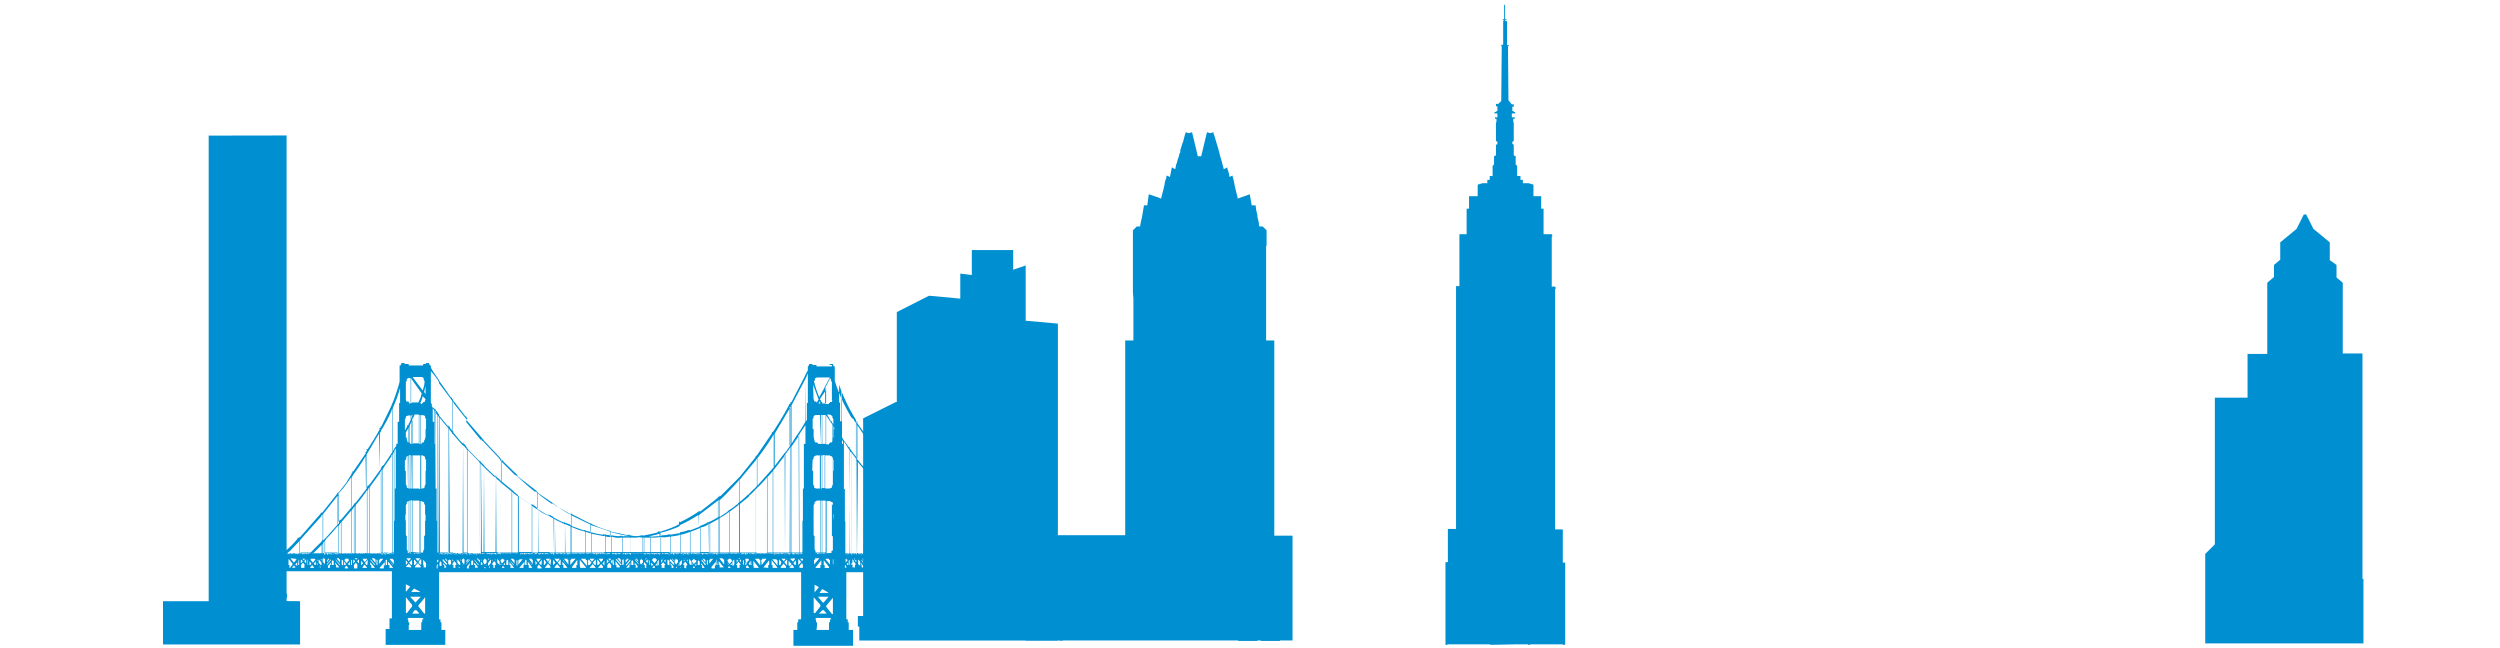<svg xmlns="http://www.w3.org/2000/svg" viewBox="0 0 519.9 134.7" fill="#008fd1" xmlns:v="https://vecta.io/nano"><path d="M491.3 120.6V73.5h-4.1v-.1.1h0V58.8h0l-1.3-1.1v-.1h0v-2.5l-.7-.5h0l-.7-.5h0v-3.7l-3.4-2.8-1.5-3h-.5l-1.5 3h0l-3.4 2.8V54l-1.3 1.1h0 0v2.5l-1.4 1.2h0v14.8h-4.1v.1h0v.3h0v1.9h0v.3h0v.9h0v.3h0v3.4h0v.3h0v.1h0v.4h0v.4h0v.3h0v.2h0v.2h-6.8v30.5l-2 2v14.2h0v3.4h0v1h32.9v-13.4h-.2zm-18.4-62.8h0 0zM265 111.4v-.2-1.3-.2-1.4-.2-1.4-.2-1.4-.2-1.4-.2-1.4-.2-1.4-.2-1.4-.3-1.3-.2-1.4-.2-1.4-.2-1.5-.2-1.3-.3-1.3-.2-1.4-.3-1.4-.2-1.4-.2-1.3-.3V81v-.2-1.3-.3-.8-.5-.2-1.3-.2-1.3-.2-1.4-.2-1.3-.3-.7h-.8-.3-.6v-5.1h0v-1-.8h0v-.2h0v-1.4h0v-.2h0v-1.3h0v-.3h0V60v-2.6h0v-1.3h0v-.3h0v-1.3h0v-.2h0v-.7-2.5h.1v-1.3h0v-.3h0v-1.3h0V48h0v-.1l-.8-.8h0 0-.2-.5l-.1-.4h0v-.3h0l-.3-1.3h0v-.3h0l-.3-1.3h0v-.2h0l-.1-.6h0-.3-.5l-.4-2.3-1.4.5h0 0l-1.1.4v-.1h0 0l-.5-2h0v-.1l-.2-.8h0v-.1l-.2-.9h0 0l-.2-.8-.6.3-.1-.5v-.1h0l-.2-.7h0l-.1-.2h0l-.1-.5-.7.4-.6-2.3h0l-.1-.2h0l-.2-.8h0v-.1l-.2-.6v-.1h0l-.9-3-.2-.6-.6.2-.7-.2-1.2 5h-.7l-1.2-5-.7.2-.6-.2-.2.6-.4 1.5h0l-.1.2h0l-.4 1.3h0l-.1.3h.1l-.1.4-.1.1h0l-.2.8h0l-.1.2h0l-.3 1.1h0l-.1.2h0l-.2 1-.7-.4-.1.5h0 0l-.3 1.5-.7-.3-.1.7-.1.1h0l-.2.8v.2h0l-.2.8v.1h0l-.5 1.9h0v.1.1l-1.1-.4h0 0l-1.5-.5-.2 1.5h0 0l-.1.8h-.5-.2 0l-.1.6h0l-.3 1.8h0l-.3 1.3h0l-.1.7h-.5-.2 0 0l-.8.8v.1h0v.2h0v1.3h0v.3h0V51v3.9.9h0v.3h0v1.3h0v.2h0v.6 1.7.6h0v.3h0l.1 1.3h0v.2h0v1.4h0v.2h0v1.3h0v.3h0v1.3h0v.3h0v1 .5h0v.1 2.1h-.7-.2-.8v.7.3 1.3.2 1.4.2 1.3.2 1.3.2 1.3.3 1.3.2 1.4.3V84v.2 1.4.2 1.4.3 1.4.2 1.3.3V92v.2 1.5.2 1.4.2 1.4.2 1.3.3 1.4.2 1.4.2 1.4.2 1.4.2 1.4.2 1.4.2 1.4.2 1.3.1h-2-.7-.1-.8-.7-.7-.1-.8-.7-.7-.2-.7-.7-.7-.2-.8-.6-.8-.1-.8-2.3v8h-5.5v13.9h1.5 6.3.6 6.3.7 6.3.6 4 2.6 4.1 1 4.3 1 3.9 1v.1h4v-.1h.7v.1h4v-.1h2.6v-3.1-10.8-3.6-4.3zm60.5 5.6h-.5v-6.9h-1.6v-50h.1v-.4h-.1v-.1h-.7V49.2h.1v-.4h-.1v-.1H321v-5.3h-.5v-2.6h-1.6v-1h0v-1.1h0v-.3l-1-.3h-1.2v-.7h-.5v-.8h-.7v-2.1l-.3-.3v-1.7l-.4-.2v-2.2l-.3-.2v-.4l.3-.2v-3.8l-.1-.1v-.7h.3v-.3h-.2 0-.4v-.8h.7v-.3h-.2l-.2-.2h-.2v-.9h0 0 0 .3v-.5h-.4l-.6-.7h0s0-.1-.1-.1l-.1-11.3h.1c.1 0 .1 0 .1-.1v-.1h0-.4v-5h-.4v-.2h.2s.1 0 .1-.1c0 0 0-.1-.1-.1h-.2V1.1c0-.1 0-.1-.1-.1 0 0-.1 0-.1.1V4h-.2s-.1 0-.1.1c0 0 0 .1.1.1h.2v.1h-.2v5h-.4v.2h0c0 .1.1.1.1.1l-.1 11.3v.1l-.6.6h-.5v.5h.3v1h-.1l-.3.2h-.2v.3h.6v.8h-.4 0-.1v.3h.3v.7l-.1.1h0 0v3.8l.3.2v.5l-.3.1v.1h0v2.1l-.4.2v.1h0v1.6l-.3.3v.2h0v1.9h-.6v.8h-.5v.7h-1l-1 .3v.3h0v1.1h0v1h-1.8v2.6h-.5v5.3h-1.5v10.8h-.7V110h-1.7v6.9h-.5v17.2h.4v-.1h8.9v.1l5.1-.1h2.8v.1h.4v-.1h6.8v.1h.4v-.1h.1v-17zm-14.8-80.4h4.4 0-4.4z"/><path d="M204.2 115.5h0v-.2h-.4l-.2-.1v-.2h.1v-.1h-.5l-.4-.2c-.2-.1-1.2-1-2.8-2.5h0 0c0-.1 0-.1-.1-.1h-.1l-.1-.1h0 0c0-.1 0-.1-.1-.1h-.1l-2.9-2.8h0 0c0-.1 0-.1-.1-.1h-.1l-.1-.1h0 0c0-.1 0-.1-.1-.1h-.1l-3.3-3.4v-.1h0c0-.1 0-.1-.1-.1s-.1 0-.1.1l-.1-.1h0 0c0-.1 0-.1-.1-.1h-.1l-3.8-4.2v-.1h0c0-.1 0-.1-.1-.1 0 0-.1 0-.1.1l-.1-.1h0 0c0-.1 0-.1-.1-.1h-.1l-.2-.2-3-3.6v-.1h0c0-.1 0-.1-.1-.1 0 0-.1 0-.1.1l-.1-.1h0 0c0-.1 0-.1-.1-.1h0l-3.3-4.2h0c.1 0 .1-.1.1-.1h0c0-.1 0-.1-.1-.1s-.1 0-.1.1h0l-.1-.1V92h0c0-.1 0-.1-.1-.1 0 0-.1 0-.1.1l-3.1-4.6v-.1h0c0-.1 0-.1-.1-.1h-.1l-.1-.1V87h0c0-.1 0-.1-.1-.1h-.1c-1-1.7-1.9-3.4-2.6-5.2v-.1h0c0-.1 0-.1-.1-.1h0l-.1-.3v-.1h0c0-.1 0-.1-.1-.1h0l-.6-1.8v-3h-.2l-.2-.5h-.6l-.1.2h.5v.3h-3.2v-.3h-.8l-.1-.2h-.6l-.2.5h-.1v.8c-.1.1-.1.3-.2.4h0c-.1 0-.1.1-.1.1h0 0l-.1.3h0c-.1 0-.1 0-.1.1h0v.1l-2.9 5.6h-.1c-.1 0-.1.1-.1.1h0v.1c0 .1-.1.1-.1.2h-.1c-.1 0-.1.1-.1.1h0v.1c-1 1.9-2.1 3.7-3.2 5.4h0c-.1 0-.1.1-.1.1h0v.1l-.1.1s0-.1-.1-.1-.1.1-.1.1h0s0 .1.1.1h0l-3.2 4.7h0c-.1 0-.1 0-.1.1h0 0l-.1.1h0c-.1 0-.1.1-.1.1h0v.1l-3.3 4.1h0c-.1 0-.1 0-.1.1h0l-.1.1h0c-.1 0-.1.1-.1.1h0 0l-3.7 3.7s0-.1-.1-.1-.1.1-.1.1h0v.1l-.1.1c0-.1 0-.1-.1-.1s-.1.1-.1.1h0v.1l-3.7 2.9s0-.1-.1-.1-.1 0-.1.1h0 0-.1-.1c-.1 0-.1 0-.1.1h0 0c-1.2.8-2.4 1.5-3.7 2.1 0 0 0-.1-.1-.1 0 0-.1 0-.1.1v.5h-.1-.1c-.1 0-.1.1-.1.1h0c-1.2.6-2.4 1-3.7 1.4 0 0 0-.1-.1-.1s-.1.1-.1.1h0 0s0-.1-.1-.1c0 0-.1 0-.1.1v.1c-1 .3-2.1.5-3.1.7 0 0 0-.1-.1-.1s-.1.1-.1.1h-.1c0-.1 0-.1-.1-.1s-.1.1-.1.1h0l-.8.1c-.5 0-1-.1-1.5-.2h0c0-.1 0-.1-.1-.1s-.1.1-.1.1h0 0c0-.1 0-.1-.1-.1 0 0-.1 0-.1.1l-3.7-.8h0c0-.1 0-.1-.1-.1s-.1 0-.1.1h.4c0-.1 0-.1-.1-.1h-.1c-1.3-.4-2.5-.8-3.7-1.4h0c0-.1 0-.1-.1-.1h-.1-.1 0c0-.1 0-.1-.1-.1h-.1l-3.7-1.9h0 0c0-.1 0-.1-.1-.1 0 0-.1 0-.1.1h-.1 0 0c0-.1 0-.1-.1-.1 0 0-.1 0-.1.1-1.1-.6-2.1-1.3-3.1-2h0 0c0-.1 0-.1-.1-.1s-.1 0-.1.1l-.1-.1h0 0c0-.1 0-.1-.1-.1 0 0-.1 0-.1.1-1.1-.7-2.1-1.5-3.1-2.3h0c0-.1 0-.1-.1-.1h0l-.1-.1h0 0c0-.1 0-.1-.1-.1 0 0-.1 0-.1.1-1.3-1-2.5-2.1-3.7-3.2V99h0c0-.1 0-.1-.1-.1 0 0-.1 0-.1.1l-.1-.1h0 0c0-.1 0-.1-.1-.1h-.1l-3.1-3.1v-.1c0-.1 0-.1-.1-.1s0 0 0 0l-.1-.1v-.1c0-.1 0-.1-.1-.1h0l-3.2-3.4c-1.5-1.7 0 0 0 0h0c0-.1 0-.1-.1-.1h-.1l-.1-.1v-.1h0c0-.1 0-.1-.1-.1 0 0-.1 0-.1.1l-3.1-3.8h0 0c.1 0 .2-.2.1-.3s.3-.4.2-.4h0 0l-.2-.2v-.1h0c0-.1 0-.1-.1-.1h-.1l-2.6-3.4v-.1h0c0-.1 0-.1-.1-.1H94v-.1-.1h0c0-.1 0-.1-.1-.1h-.1L91.2 79v-.1h0c0-.1 0-.1-.1-.1h0l-.1-.2h0 0c0-.1 0-.1-.1-.1s0 0 0 0c-.5-.8-1-1.4-1.3-2.1V76h-.2l-.2-.5h-.6l-.1.2H88v.3h-3v-.3h-.8l-.1-.2h-.6l-.2.5h-.2v3.4a39.56 39.56 0 0 1-1.5 4.5h0c-.1 0-.1.1-.1.1h0v.1l-.1.3h0c-.1 0-.1.1-.1.1h0v.1l-2 4.1h-.1c-.1 0-.1.1-.1.1h0s0 .1.1.1l-.1.2s0-.1-.1-.1-.1.1-.1.1h0c0 .1 0 .1.1.1h0 0 0c-.8 1.5-1.7 2.9-2.6 4.3 0 0 0-.1-.1-.1s-.1.1-.1.1h0s0 .1.1.1h0l-.1.4s0-.1-.1-.1c0 .1-.1.1-.1.2h0s0 .1.1.1h0L73.5 98h-.1c-.1 0-.1.1-.1.1h0v.1l-.1.2h0c-.1 0-.1.1-.1.1h0v.1l-1.1 1.8-1.5 1.9h0c-.1 0-.1.1-.1.1h0 0l-.1.1h-.1c-.1 0-.1.1-.1.1h0v.1l-3 3.8h0l-.1.1h0 0l-.1.1s0-.1-.1-.1-.1.1-.1.1h0v.1l-4.3 4.9h-.1c-.1 0-.1.1-.1.1h0 0l-.1.1s0-.1-.1-.1-.1.1-.1.1h0v.1c-.8 1-1.7 1.9-2.7 2.7h0v.3h0v.1h0 0-.6v.9h.6v.1h.2v1.2h-.2v.6h-.6v.9h22.9v9.8h-.2v.6h0v-.6H81v.6h0v1.6h-.8v3.3h12.4V131h-.8v-1.6h-.2v-.6h-.3v.6h0v-.6h0V119h75.3v1.2h0v8.6h-.2v.6h0v-.6h-.4v.6h-.2v1.6h-.8v3.3h12.4V131h-.9v-1.6h-.2v-.6h-.3v.6h0v-.6h0V119h28.2v-.9h-.6v-1.9h.6v-.7h0 0zm-.8 2h-.1 0-.1 0l-.4-.4.6-.7h0v1.1zm-140.9-5.2v2.7h-.2v-2.5l.2-.2zm4.6-5.4v5.4l-.2.2v-5.4c.1 0 .2-.1.2-.2zm6.3-8v6.3l-.2.2v-6.3l.2-.2zm0 6.9v9.2h-.2v-9l.2-.2zm5.8-16v7.8l-.2.2V90l.2-.2h0zm2.2-4.3v8.8l-1.6 2.4h0c-.1 0-.1 0-.1.1h0 0l-.1.1h-.1c-.1 0-.1 0-.1.1h0v.1l-.2.3v-7.8c.9-1.4 1.6-2.8 2.2-4.1h0zm.2-.5v9l-.2.3v-8.9c.1-.2.1-.3.2-.4zm19.1 6.7v5.1l-.2-.2v-5.2l.2.3zm3.5 3.8v4.5l-.2-.1v-4.6c.1 0 .1.1.2.2h0zm3.5 3.4v4l-.2-.1v-4l.2.1zm11.1 8.2v2.2l-.2-.1V107l.2.1zm4.1 2.1v1.5h-.2v-1.5h.2zm26.7-5.3v3.5l-.2.1v-3.4l.2-.2zm4.1-4v4.6l-.2.1V100l.2-.1zm7.2-9.5v6.8l-.2.2v-6.8l.2-.2zm3.5-5.9v8l-.2.2v-8l.2-.2zm10.9-2.5v9.2l-.2-.2v-9.4c0 .2.1.3.2.4zm9.9 15.2v6.3l-.2-.2V97l.2.2zm3.5 4.1v6l-.2-.2v-6l.2.2zm4.1 4.5v5.6l-.2-.2v-5.6l.2.2zm3.6 3.7v5.1l-.2-.1v-5.1l.2.1zm3.3 3.2v2.2h-.2v-2.4l.2.2zm-3.8 5.3v-.6h-.2v-.7l.3-.3.2.2v.8h-.2l-.1.6h0zm-1.1 0h0l.2-.3.2.2v.1h-.4zm-.8 0v-.2l.1.1-.1.1h0zm-1 0v-.6h-.2v-.2l.4-.5.4.5v.3h-.2v.6l-.4-.1zm-.9 0h0l.1-.2v.2h-.1zm-.9 0v-.2-.1l.2.2v.1h-.2zm-1.8 0v-.6h-.2v-.3l.6.8v.1h-.4zm-.7 0v-.6h-.2v-.7l.3-.3.2.3v.7h-.2l-.1.6h0zm-1.2 0h0l.6-.8v.3h-.1v.6l-.5-.1zm-.7 0h0l.1-.1-.1.1h0zm-1.1 0v-.5l.4.4v.1h-.4zm-.9 0v-.6h-.2v-.4l.3-.3.3.3v.5h-.2v.6l-.2-.1zm-.8 0v-.3l.1.2v.1h-.1zm-1.1 0v-.6h-.2v-.4l.6.7v.3h-.4zm-1.9 0h0l.7-.9v.4h-.2v.6l-.5-.1zm-1.8 0v-.6h-.2v-.4l.6.8v.2h-.4zm-1.9 0v-.6h-.3v-.1l.5-.6.5.6v.1h-.2v.6h-.5zm-1.6 0v-.4l.1-.1.2.3v.3l-.3-.1zm-105.8 0v-.6h-.2v-.4l.8.9v.1h-.6zm-1.7 0v-.3l.6-.7v.5h-.2v.6h-.4zm-1.7 0v-.3l.2.2v.1h-.2zm-4.1-3v.2h-.1l.1-.2h0zm140.4.2h0 0 0zm-.1 0h0l-.1-.1h.1v.1zm-.1 0h0l-.1-.2h.1v.2zm-1.3 1.1v1.1l-1-1.2h.8v.2h.2zm-6.3.9l-.4-.5v-.3h.2v-.2h.4v.2h.2v.4l-.4.4zm.5-.1v.4h-.2 0l.2-.4zm-3.4.4h0-.2v-.5l.4-.5h.1v.7l-.3.3zm-6.6-.2l.2.2h-.2v-.2zm0-.5v-.4h.1l.7.8v.3h-.2 0l-.6-.7zm-1.5.5l-.2-.2v-.7h.2v-.2h.1v.2h.3v.5l-.4.4zm.4 0v.2h-.2l.2-.2zm-2.4.2v-.7l.2-.3.2.2v.8h-.2 0-.2zm-1.2 0h0l.8-1.1h.1v.2l-.7.9h0-.2zm-4.2 0h-.1v-.9l.2-.2h0 0 0 0v1l-.1.1zm-5.3 7.8h-.1-.1l-1-1.2h2.2l-1 1.2zm-7.1-7.2v-.1l.5-.6.4.5v.2h-.9zm-10.9 0v-.6h-.2v-.1l.5-.6.4.6v.1h-.2v.6h-.5zm-1.9 0v-.1l.2-.3.3.3v.1h-.5zm-5.4 0v-.6h-.2v-.4l.7.9v.1h-.5zm-.7 0v-.6h-.2v-.7l.2-.3.2.3v.7h-.2v.6h0zm-1.2 0v-.1l.2-.3.2.3v.1h-.4zm-.7 0v-.2h0v.2h0zm-1.1 0v-.6h-.2v-.2l.4-.5.4.5v.3h-.2v.6l-.4-.1zm-.8 0v-.1l.1-.1v.2h-.1zm-.9 0v-.3l.2.2v.1h-.2zm-3 0v-.6h-.2 0l.5-.6.5.6h0-.2v.6h-.6zm-1.9 0v-.1l.3-.4.2.3v.2h-.5zm-1.6 0v-.6h-.2v-.4l.1-.2.5.6h-.1v.6h-.3zm-.8 0v-.2l.1.1-.1.1h0zm-1.1 0v-.6h-.2v-.5l.6.7v.3l-.4.1zm-1.9 0v-.1l.8-1v.4h-.2v.6l-.6.1zm-2.1 0v-.6h-.2v-.8l.9 1.1v.2h-.7zm-1.9 0v-.6h0l.4-.5.4.5h0v.6h-.8zm-1.9 0v-.1l.6-.7.4.5v.3h-1zm-20 0v-.2l.2-.2.3.3v.1h-.5zm-.8 0v-.4h0v.4h0zm-1 0v-.6h-.2v-.4l.4-.4.3.4v.4h-.2v.6h-.3zm-.9 0v-.1l.2-.3v.3l-.2.1zm-1 0v-.1l.1-.1.2.2v.1l-.3-.1zm-1.9 0v-.6h-.2v-.5l.8.9v.1l-.6.1zm-1.7 0v-.3l.6-.7v.5h-.2v.6h-.4zm-.8 0v-.1l.1-.1-.1.2h0zm-.9 0v-.3l.2.2v.1h-.2zm-1.1 0v-.6h-.2v-.3l.4-.5.4.5v.3h-.2v.6h-.4zm-.8 0v-.1-.1h0v.2h0zm-1.1 0v-.6h-.2v-.4l.6.7v.2l-.4.1zm-6 7.2h0 0l-1.1-1.2h2.2l-1.1 1.2zm-6-7.8h-.2v-1l.1-.1h.1l.1.1v1zm-4 0h0-.2l-.3-.4.6-.7-.1 1.1h0zm-1.2 0h-.1v-.9l.4.5-.3.4zm-6 0h0-.2v-.8l.2-.2.2.2v.8h-.2zm-1.2 0h0v-.2l.8-1h0v.2l-.8 1zm-2 0h-.1v-.5l.1.1v.4zm105.8-36.8v3.1h-.1V81c-.1-.1 0-.2.1-.3zm24.5 34.3h0v.2h-.1l.1-.2h0zm-4.2 1.2h0 0zm-.1.1l-.1.2v-.2h.1zm-1.3.3l-.2-.2h.2v.2zm-.7-.3h0l.1.6-.6-.7h.3v.2h.2zm.5 0h0 0zm-3.6 1.2l-.3-.4v-.8h.2v-.2h.1v.2h.2v.8l-.2.4zm-3.4-1v.3l-.5-.6h.2v.2h.3zm-3.2 1.1l-.1-.2v-.9h.2v-.1h.2v1l-.3.2h0zm-16.3 0h0 0v-1l.6.7-.3.4h0l-.3-.1zm-11.4 0h0 0-.3v-.8l.3-.4h.1v.9l-.1.3zm-8.3-.3l-.4-.5v-.3h.2v-.2h.4v.2h.3v.3l-.5.5zm.5-.1v.4h-.2l-.1-.1.3-.3zm-3.3.4h0-.2v-.6l.4-.5h.1v.7l-.3.4zm-4.6 0h-.2v-.8l.3-.4h0v1l-.1.2zm-1.5 0v-.6l.4.4-.1.2h0-.3zm-2.1-.2l-.2-.3v-.7h.2v-.2h.1v.2h.2l.1.1v.5l-.4.4zm.3 0v.1h-.1l.1-.1zm-2.3.1v-.8l.2-.2.2.2v.8h-.1 0-.3zm-1.2 0h0l.9-1.1h.1v.2l-.8 1h0l-.2-.1zm-2.4 0h-.2v-1.1h.1 0l.1 1.1zm-3.3 0h0-.2v-1.1h.1l.5.7-.4.4h0 0zm-6.5 0l-.9-1.1h.1l.8 1.1h0 0zm-1.5 0h0 0l-.4-.5.5-.6h.1v1.1h-.2zm-1.9 0l-.5-.6.5-.6h.1l-.1 1.2h0zm-1.3 0h-.1v-1.1h.1l.4.6-.4.5zm-.6 0h0-.1 0l-.4-.4.6-.7h0l-.1 1.1h0zm-1.2 0h0l-.1-.9.4.5-.3.4zm-2 0h-.2v-1l.1-.1h.1l.1.1v1zm-4 0h0-.1v-.9l.2-.2.2.2v.9h-.3zm-2 0h0 0 0zm0-.5v-.7h.1l.4.5v.7h0l-.5-.5zm-1.7.6h0-.2v-.5l.5-.7h.1v.6l-.4.6zm.4-.1h0 0zm-4 0h0-.1v-.8l.2-.2.2.2v.8h-.3zm-3 0h0 0zm0-.5v-.6h.1l.5.6v.5h-.2 0l-.4-.5zm-1.6.5l-.3-.3v-.7h.2v-.2h.1v.2h.3v.8l-.3.2zm-8.2 4.5l-.9 1.1h0v-1.6l.9.5zm.8.4l1.2.6.1.1h-1.9l.6-.7zm-8.8-6.3h.6v.2h.2v.8l-.8-1zm-4.3.4h0l.2-.1v1.1H73v-1zm-2.3-.2v.7l-.7-.9h.5v.2h.2zm-3.2 1l-.4-.5v-.6h.2v-.2h.1v.2h.2v.7l-.1.4zm17-33.8l-.1-.5h0v-3.6h.1v-.2h.1v-.4l.4-.2h0 .3l.1.1v5.2h-.3v-.2H85v-.2h-.5zm88.6 3v.4h.1v.2h.1v1.2c0-.1-.1-.1-.1-.2h0 0c0-.1 0-.1-.1-.1h0c0-.1-.1-.1-.1-.2v-.1h0c0-.1 0-.1-.1-.1h-.1l-.8-1.4h.5 0l.6.3zm-14.7 31h0l-.1-1.1h.2v-.2h.9l-1 1.3zm-7.9-.2l-.9-1.2h.7v.2h.2l.1.1v.9zm-3.3.2h0l-.2-.2v-.9h0v.1h.2v1h0zm-6.9 0h0 0zm0-.5v-.6h.2v-.2h.2v.2h.3v.5l-.4.5-.3-.4zm-7.6-.6v.4l-.5-.6h.3v.2h.2zm-3.2 1.1l-.1-.1v-1h.2v-.1h.1v1l-.1.2h-.1zm-1.1-1.4h.5v.2h.2v.7l-.7-.9zm-9.8 1.4h0v-1.1h.2v-.2h.9l-1.1 1.3zm-8.6-1.3h.6v.2h.2v.9l-.8-1.1zm-3.8 0h.6v.2h.2v.8l-.8-1zm-4.5.1v-.2h.1l-.3.4v-.3h.2zm-1.5.3l-.2-.2h.2v.2zm-3.7.8l-.4-.5v-.6h.2v-.2h.1v.2h.2v.7l-.1.4zM84.4 89.9l.5-.8V92h-.1l-.2-.6h0V91h-.2v-1.1zm1.3-11v4.9h-.2v-5.1c.1.1.1.2.2.2h0zm1.7 4.6v.3h-.1l.1-.3zm-3 34v-1l.4.5-.4.5h0 0zm.1-1.4h1l-.5.6-.5-.6zm1.2.3h0v1.1h-.2l-.4-.5.6-.6zm.6 1.1h-.2v-1.1h.1l.5.6-.4.5zM88.4 95v.4h.1v.2h.1v2.2l-.1.2v2.8h-.1v.2h-.1v.4l-.4.2h0-.3v-6.9h.4v.1l.4.2zm-1 6.7h-.2v-7h.2v7zm.8 2.7v.4h.1v.2h.1v2h.1v1.3h-.1v3l-.2.2v2.8h-.1v.2H88v.4h-.6v-10.7h.3v.1l.5.1zm-2.4-9.7h1.4v6.9h-1.4v-6.9h0zM88 115h0 0 0zm-.1 0h0 0 0zm-.1 0h0 0 0zm-.2.1h0 0 0 0 0 0zm-.1 0h0l-.1-.1h.1v.1zm-.1 0h0l-.1-.1h.1v.1zm-.1 0h0v-.1h0v.1zm-1.3 0v-.1h0v.2-.1zm0 0h0l-.1-.1h.1v.1zm-.1 0h0v-.1h0v.1zm-.2 0h0l-.1-.1h.1v.1zm-.1 0h0v-.1h0v.1zm.5 0v-.1h.1v.2l-.1-.1zm.1-.2h0l.1.2h-.1v-.2zm.2 0h0l.1.2h-.1v-.2zm.1 0h0l.1.2h-.1v-.2zm.1 0h0l.1.2h-.1v-.2zm.1 0h0l.1.2h-.1v-.2zm.1 0h0l.1.2h-.1v-.2zm.2 0h0v.2h-.1l.1-.2zm.1 0h0l.1.2H87l.1-.2zm.1 0h0l.1.2h-.1v-.2zm-1.4-.1v-10.7h1.4v10.8l-1.4-.1zm-.2-10.8h.1v10.8h-.2v-10.7l.1-.1zm-.1 11.1h-.1v-.1h.1v.1zm-.1 0h0l-.1-.1h.1v.1zm-.1 0h0l-.1-.1h.1v.1zm2.2-.2h-.2v-10.7h.2v10.7zm-1.9-20.2h.1v6.9h-.2l.1-6.9h0zm-.5 9.4h.3v10.8h-.3v-10.8zm0 11h0v-.1h0v.1zm-.1 0h0l-.1-.1h.1v.1zm3.8 0h0v-.1h0v.1zm-.9-28.8h0l.5.2v.4h.1v.2h.1v2.1h-.1V91h-.1v.4h-.1l-.2.6h-.3v.2h-.2v.2h-.1v-6l.4-.1zm-.5 0v6h-.2v-6h.2zm-2 8.4v6.9h-.3v-7l.3.1zm-.4 9.5V115h-.2v-10.7l.2-.1zm-.2 10.8h0zm-.5.1h0 0 0 0zm4.5-.2v-10.8h0v10.8h0zm-3-28.7h.1c-.1.1-.1.2-.2.4l.1-.4h0zm.4 0h.9v6h-1.4v-5c.2-.2.4-.6.5-1h0zm-1.3 8.6h0l.1-.1v6.9l-.2-.1.1-6.7h0zm-.5 12.2v-2h.1v-.2h.1v-.4l.2-.1v10.6h0v-.4h-.1v-.2h-.1v-2.8l-.2-.2v-3.1h-.1v6.6h0V107h.1zm0 10.9l.6-.7.5.6v.2l-1.1-.1h0zm1.9.1v-.2l.6-.7.6.7v.2h-1.2zm.7-1.1l.5-.6h.1v1.1h-.2l-.4-.5zm-.1-.2l-.5-.6h1l-.5.6zm86.5-8.4h0l-.1-1.3h.1v1.3zm-.2-12.9v5.4h-.1v.3h-.1V95h.1l.1.4h0zm0 9.6v6.4l-.2.2v2.8h0v-9.5h.1v.2l.1-.1zm-.2-10.1v6.1h0v.4l-.5.2h0-.8v-6.9h.9v.1l.4.1zm-1.3 20.3h0v-.2h0v.2zm-.1 0h0l-.1-.2h.1v.2zm-2-.2h0 0 0zm.2 0h0 0 0 0zm.1 0h.1v.2h-.1v-.2zm.1 0h0l.1.2h-.1v-.2zm.1 0h0l.1.2h-.1v-.2zm.1 0h0l.1.2h-.1v-.2zm.1 0h0l.1.2h-.1v-.2zm.2 0h0l.1.2h-.1v-.2zm.1 0h0l.1.2h-.1v-.2zm.3-10.9v10.8h-.2v-10.8h.2zm-.2 10.9h0v.2h0v-.2zm.1 0h0l.1.2h-.1v-.2zm.2 0h0v.2h0v-.2zm0 0h0l.1.2h-.1v-.2zm.2 0h0l.1.2h-.1v-.2zm.1 0h0l.1.2h-.1v-.2zm.1 0h0l.1.2h-.1v-.2zm.1 0h0v.2h0v-.2zm-.5-.1v-10.8h.6v10.8h-.6zm-1.8-7.9v-2h.1v-.2h.1v-.4l.4-.2v-.1h.8v10.8h-1v-.4h-.1v-.2h-.1v-2.8l-.2-.2v-3.1h-.1v6.6h0l.1-7.8h0zm3.6 8h0 0 0zm-.1 0h0 0 0zm-.1.1h0 0 0 0zm-.1 0h0 0 0 0zm-.1 0h0l-.1-.1h.1v.1zm-.1 0h0l-.1-.1h.1v.1zm-.2 0h0l-.1-.1h.1v.1zm-.1 0h0v-.1h0v.1zm-.1 0h0l-.1-.1h.1v.1zm-.3-.3v-10.7h.1v10.8l-.1-.1zm0-13.3v-6.8h.1v6.9l-.1-.1zm-.1-6.9v6.9h-.5v-6.8l.5-.1zm1.5 19.8v.2h-.1v.4h-1v-10.8h.8v.1l.5.2v.4h0v9.6h-.2zm-2.1-19.7v6.9h-.2v-6.9h.2zm-.2-2.4v-6h.2v6h-.2zm0 0h-.6v-.2h-.2V92h-.4l-.2-.6h0V91h-.1v-1.8h-.2v-2.1h.1v-.2h.1v-.4l.4-.2h0 .9l.2 6zm-1.7 3.3h.1v-.2h.1V95l.4-.2v-.1h.9v6.9h-.8 0l-.4-.2v-.4h-.1v-.2h-.1V98l-.2-.2.1-2.2zm.3 20.8h.2v-.1h0v-.2h.9l-1.1 1.3h0v-1zm4-20.8h.1v2.2l-.1.2v-2.4zm-2.3-3.3v-6h.6v6h-.6zm-.2 24.2v1h-.2v.6h-1v-.1l1.2-1.5zm1.6 1.6h-.9v-.6h-.2 0 0v-1l1.1 1.4v.2zm-.8-1.9h.8v.2h.2v1l-1-1.2zm1.3 1.3v-1.1h0v1.1zm-1.3-25.2v-6h.1v6h-.1zm1.6 24h.1v1l-.1.1v-1.1zm.1-27.6V91h-.1v.4h0v.1-3.1l.1.3zm-.2-.4v3.4l-.1.3h-.4v.2h-.2v.2h-.6v-6h0l1.3 1.9h0zm-84.6-5V83h0v.3h0zm0-.3l-.2.6H88v.2h-.2v.2h-.3v-.4c.2-.4.3-.8.4-1.2l.6.6h0zm-1-.3c-.1 0-.1.1-.1.1h0 0l-.2.5-.1.1h0l-.1.3h-1.3V79l2 2.8c-.1.4-.2.6-.2.9h0zm-1.9 3.6h.1v.5l-.2.3.1-.8h0zm.2 1.1v4.9h-.2v-4.6l.2-.3zm-.3 4.9h-.2v-.2h-.1v-3.6c.1-.2.2-.4.3-.7v4.5zm-.4-3.6V92H85v-3l.1-.3zm-.8 7h.1v-.3h.1V95l.3-.2v6.7l-.2-.1v-.4h-.1v-.2h-.1V98l-.2-.2v-2.1zm4.1 20.5l.4.5h0l-.4-.5h0zm7.3 0v.1l-.1-.1h.1zm.2.2v.3l-.2-.3h.2zm1.1.1h.2v-.2h.3l-.5.7v-.5zm2.5-.3v.2h.2l.1.1v.5l-.7-.9.4.1zm.6.2h0 0zm7.3.1h.2v1.1h-.2 0v-1.1zm.4 0h.2v-.2h.7l-.9 1.1v-.9zm22.3-.1h.2v-.2h.5l-.7.8v-.6zm9.8-.2v.2h.2v.3l-.4-.5h.2zm1.4.2h.1l-.1.1v-.1zm.2-.2h0zm5 0v.2h.2v.6l-.6-.8h.4zm1 1v-.8h.2v-.2h.6l-.8 1zm8.7-.8h0l.1 1.1h-.1v-1.1zm5.3-.2v.2h0v.1h.2v1.1h0l-1.1-1.3h.9zm12.1-1.2v-10.9h0V115h0zm-.1-25.7h-.1v-.5l.1.2v.3zm-89.3-2.1h.1V87h.1v-.4l.5-.2h0 .5v.9l-.3.7h0c-.1 0-.1 0-.1.1h0v.1l-.1.2h-.1c-.1 0-.1.1-.1.1h0v.1c-.1.3-.3.5-.4.8h-.1v-2.2zm-18.3 29.2h.1v.3l-.1-.1v-.2zm.8-.2v.1l-.1-.1h.1zm.2.1v.3l-.2-.3h.2zm1.1.1h.2v-.2h.3l-.5.7v-.5zm6.9 0v1.1h0v-1.1zm3.4 0h.2v1.1h-.2 0v-1.1zm.5 0h.2v-.2h.7l-.9 1.1v-.9zm2.9-.2v.2h.2v.9l-.9-1.1h.7zm6.4 1.3h0-.1v-1.1h0l.6.7v.9h-.5v-.5h0zm4.7-1.3v.2h.2v.4l-.5-.6h.3zm1.3.1h0l.2.2-.2.3v-.5zm.4-.1h.1-.1 0zm.3.2h.1v.3l-.1-.3h0zm1.3 1l.1.2h-.1v-.2zm.8-.1l.8-1h0v.2l-.8.9h0v-.1zm1.7-.9h.1l.9 1.1h0-.2l-.8-1.1h0zm1.5 1.1l-.1-.1v-.6l.3.3v.4h-.2zm.4 0h0 0 0zm0-.5v-.6h.2v-.2h.3v.2h.2v.6l-.4.4-.3-.4zm.7.4v.2h-.1l.1-.2zm1.2-1h.1v.1l-.2.2.1-.3zm.3-.2h.1v.1l-.1-.1zm.4.1h0v.3l-.1-.2.1-.1zm1 .9l.2.2-.1.1h-.1v-.3zm0-.5v-.3h.2v-.2h.4v.2h.2v.2l-.5.6-.3-.5zm.9.3v.5h-.2l-.1-.1.3-.4zm.9-.6h0l1 1.1h-.2 0l-.8-1.1h0zm3-.1h0 0l-1 1.2h0l1-1.2zm.9.1l.9 1.1h-.1l-.8-1.1h0zm1.8 0h0v-.2h.9 0l-.6.7-.3-.5zm1.9-.2h.9l-.5.6-.4-.6zm1.5 1.3v-1.1h0l.5.6-.4.5h-.1zm.3-1.3h1.1l-.5.7-.6-.7zm2 0h.7v.2h.2v1l-.9-1.2zm4.6 1.3l-1.1-1.3h1v.2h.1v.1h.2v1.1h-.2zm.4 0v-1.1h.2l.5.6-.4.5h-.3zm.3-1.3h1l-.5.6-.5-.6zm1.2.2h.1v1.1h-.2l-.4-.5.5-.6zm.7-.2h.9v.2l-.4.5-.5-.7zm1.2.4v1h0l-.4-.4.4-.6zm.5-.3h0l.4.4-.4.5v-.9zm.3-.1h.6l-.3.4-.3-.4zm.8.2h.1v.9l-.4-.5.3-.4zm1-.1l1 1.2h-.3l-1-1.2h.3zm3.8 0h0l.7.9v.2h0l-.8-1 .1-.1zm2 0h.2v-.2h.2l-.2.3-.2-.1zm.5.1h.1v.7l-.4-.4.3-.3zm.4 1.1h0l-.1-1.1h0l.2.2v.9h-.1 0 0zm.6-1v-.2h.2v-.2h.6v.2h.2v.2l-.5.6-.5-.6zm1 .6v.5h-.2l-.1-.1.3-.4zm.9-.8h0l.3.3-.3.4v-.7zm.3-.1h.2l-.2.2v-.2zm.5.2h.1v.6l-.3-.4.2-.2zm.6 1.1l-.1-.2v-.9h.1l.3.3v.8h-.3 0 0zm.5-1.2h.1l.7.8v.3h-.2l-.8-.9.2-.2zm1.7 1v.3h-.2 0 0l.2-.3zm1.1-.9h.1l.1.1-.2.3v-.4zm.3-.2h.2l-.1.1-.1-.1zm.5.1h0v.5l-.2-.2.2-.3zm.3.8v-.8h.1l.4.5v.7h-.2l-.3-.4zm.7 0l.2.3h0-.2v-.3zm1.2-.8h0 0zm.7.1h.1l.8 1v.1h-.2 0l-.7-.9v-.2zm3.3 1.1h-.2v-1.1h.1l.1 1.1zm.4-1.1l.9 1.1h0l-.9-1.1h0zm1.4 1.1h0v-.8.1.7zm.3-.4l.3.3h0-.2l-.1-.3zm0-.4v-.3h.2v-.2h.5v.2h.2v.3l-.5.6-.4-.6zm.9.4v.4h-.2 0l-.1-.1.3-.3zm1-.7h.1l.2.2-.3.4v-.6zm.4-.3h.3l-.2.2-.1-.2zm.5.2h0v.6l-.3-.3.3-.3zm.6 1.2l-.2-.2v-.9h0v.1h.1l.1.1v.9h0zm.3-.6l.3.3-.2.3h-.1v-.6zm0-.5h0v-.2h.7v.2h.1l-.6.7-.2-.7zm1.1.2v.9h-.2l-.2-.3.4-.6zm.9-.4h.9v.2h.2v.1h0v1.1l-1.1-1.4zm5.3 1.3h-.3v-1.1h.1l.4.5-.2.6zm.2-1.3h.9l-.4.5-.5-.5zm1.1.2h.1v1.1h-.1l-.5-.6.5-.5zm.7-.2h0l1-.1v.2l-.4.5-.6-.6zm1.2.3v1h-.2l-.3-.4.5-.6zm.5 1v-1.2h.1l.5.6-.6.6zm.4-1.3h.6v.2l-.2.3-.4-.5zm.6.7h0 0 0zm3.3 5.2l-.9 1.1h0v-1.6l.9.5zm.7.4l1.2.7.1.1h-1.9l.6-.8zm8.8-6.3v.2h.2v.6l-.7-.8h.5zm1.2.2h0v-.2h.4l-.6.8.2-.6zm5.5 0v.4l-.5-.6h.3v.2h.2zm1 0h.2v-.2h.4l-.6.7v-.5zm9-1.1h0v-.2h0v.2zm.1-.1h0 0 0zm-4 .1h0l-.1-.3h.1v.3zm-.1 0h0l-.1-.3h.1v.3zm-.1 0h0l-.1-.3h.1v.3zm-.1 0h0l-.1-.3h.1v.3zm-.1 0h-.2v-.3h.1l.1.3zm-.1 0h0l-.1-.3h0l.1.3zm-.2 0h0l-.1-.3h.1v.3zm-.1 0h0l-.1-.3h.1v.3zm-.1 0h0l-.1-.3h.1v.3zm-.1 0h0l-.1-.3h.1v.3zm-.1 0h0l-.1-.3h.1v.3zm-.1 0h0l-.1-.3h.1v.3zm-.1 0h0l-.1-.3h.1v.3zm-.2 0h-.1v-.3h0l.1.3zm-.1 0h0v-.3h.1v.3zm-.1 0h0l-.1-.3h.1v.3zm-.1 0h0l-.1-.3h.1v.3zm-.1 0h0l-.1-.3h.1v.3zm-.1 0h0l-.1-.3h.1v.3zm-.1 0h0l-.1-.3h.1v.3zm-.2 0h0v-.3h0v.3zm-.1 0h0l-.1-.3h.1v.3zm-.1 0h0v-.3h0v.3zm-.1 0h0l-.1-.3h.1v.3zm-.1 0h0l-.1-.3h.1v.3zm-.1 0h0l-.1-.3h.1v.3zm-.1 0h0l-.1-.3h.1v.3zm-.2 0h0l-.1-.3h.1v.3zm-.1 0h0l-.1-.3h.1v.3zm-.1 0h0l-.1-.3h.1v.3zm-.1 0h-.2v-.3h.1l.1.3zm-.1 0h0l-.1-.3h0l.1.3zm-.1 0h0l-.1-.3h.1v.3zm-4 0h0v-.3h.1v.3zm-.1 0h0l-.1-.3h.1v.3zm-.1 0h0l-.1-.3h.1v.3zm-.1 0h0l-.1-.3h.1v.3zm-.1 0h0l-.1-.3h.1v.3zm-.1 0h0l-.1-.3h.1v.3zm-.1 0h0l-.1-.3h.1v.3zm-.2 0h0l-.1-.3h.1v.3zm-.1 0h-.1v-.3h0l.1.3zm-.1 0h0l-.1-.3h.1v.3zm-.1 0h0l-.1-.3h.1v.3zm-.1 0h0l-.1-.3h.1v.3zm-.1 0h0l-.1-.3h.1v.3zm-.1 0h0l-.1-.3h.1v.3zm-.2 0h0v-.3h0v.3zm-.1 0h0l-.1-.3h.1v.3zm-.1 0h0v-.3h0v.3zm-.1 0h0l-.1-.3h0l.1.3zm-.1 0h0l-.1-.3h.1v.3zm-.1 0h0l-.1-.3h.1v.3zm-.2 0h0l-.1-.3h.1v.3zm-.1 0h0l-.1-.3h.1v.3zm-.1 0h0l-.1-.3h.1v.3zm-.1 0h0l-.1-.3h.1v.3zm-.1 0h0l-.1-.3h.1v.3zm-.1 0h-.2v-.3h.1l.1.3zm-.1 0h0l-.1-.3h.1v.3zm-.2 0h0l-.1-.3h.1v.3zm-.1 0h0v-.3h0v.3zm-.1 0h0l-.1-.3h.1v.3zm-.2 0h0v-.3h0v.3zm0 0h0l-.1-.3h.1v.3zm-.1 0h0l-.1-.3h.1v.3zm-.2 0h0l-.1-.3h.1v.3zm-.1 0h-.1v-.3h0l.1.3zm-.1 0h0l-.1-.3h.1v.3zm-.1 0h0l-.1-.3h.1v.3zm-.1 0h0l-.1-.3h.1v.3zm-.1 0h0l-.1-.3h.1v.3zm-.1 0h0l-.1-.3h.1v.3zm-.2 0h0l-.1-.3h.1v.3zm-.1 0h0l-.1-.3h.1v.3zm-.1 0h-.2v-.3h.1l.1.3zm-.1 0h0l-.1-.3h0l.1.3zm-.1 0h0l-.1-.3h.1v.3zm-.2 0h0v-.3h0v.3zm-.1 0h0l-.1-.3h.1v.3zm-.1 0h0v-.3h0v.3zm-.1 0h0l-.1-.3h.1v.3zm-.1 0h0l-.1-.3h.1v.3zm-.1 0h0l-.1-.3h.1v.3zm-.1 0h-.2v-.3h.1l.1.3zm-.1 0h0l-.1-.3h.1v.3zm-.2 0h0l-.1-.3h.1v.3zm-.1 0h0l-.1-.3h.1v.3zm-.1 0h0l-.1-.3h.1v.3zm-.1 0h0l-.1-.3h.1v.3zm-.1 0h0l-.1-.3h.1v.3zm-.2 0h0v-.3h0v.3zm-.1 0h0l-.1-.3h.1v.3zm-.1 0h0v-.3h0v.3zm-.1 0h0v-.3h.1v.3zm-.1 0h0l-.1-.3h.1v.3zm-.1 0h0l-.1-.3h.1v.3zm-.1 0h0l-.1-.3h.1v.3zm-.1 0h0l-.1-.3h.1v.3zm-.2 0h0l-.1-.3h.1v.3zm-.1 0h0l-.1-.3h.1v.3zm-.1 0h-.2v-.3h.1l.1.3zm-.1 0h0l-.1-.3h0l.1.3zm-.1 0h0v-.3h0v.3zm-.1 0h0l-.1-.3h.1v.3zm-.2 0h0v-.3h0v.3zm-.1 0h0l-.1-.3h.1v.3zm-.1 0h0l-.1-.3h.1v.3zm-.1 0h0l-.1-.3h.1v.3zm-.1 0h0l-.1-.3h.1v.3zm-.1 0h-.2v-.3h.1l.1.3zm-.1 0h0l-.1-.3h.1v.3zm-.2 0h0l-.1-.3h.1v.3zm-.1 0h0v-.3h0v.3zm-4.1-34.1v2.7h-.7l-.1-.1.1-.1h0c0-.1 0-.1-.1-.1h-.1c0-.1-.1-.1-.1-.2v-.1h0c0-.1 0-.1-.1-.1h0l-.1-.2 1.2-1.8zm-1 2.7h-.5c.1-.2.2-.3.3-.5 0 .1 0 .3.1.5h.1zm-3.8 31.2h0v.1h0v-.2h0v.1zm-.1.2h0l-.1-.3h.1v.3zm-.1 0h0l-.1-.3h.1v.3zm-.1 0h0l-.1-.3h.1v.3zm-.1 0h0l-.1-.3h.1v.3zm-.2 0h0v-.3h0v.3zm0 0h0l-.1-.3h.1v.3zm-.2 0h0v-.3h0v.3zm-.1 0h0v-.3h.1v.3zm-.1 0h0l-.1-.3h.1v.3zm-.1 0h0l-.1-.3h.1v.3zm-.1 0h0l-.1-.3h.1v.3zm-.1 0h0l-.1-.3h.1v.3zm-.2 0h0l-.1-.3h.1v.3zm-.1 0h0l-.1-.3h.1v.3zm-.1 0h-.2v-.3h.1l.1.3zm-.1 0h0l-.1-.3h0l.1.3zm-.1 0h0l-.1-.3h.1v.3zm-.1 0h0l-.1-.3h.1v.3zm-.1 0h0l-.1-.3h.1v.3zm-.2 0h0v-.3h0v.3zm-.1 0h0l-.1-.3h.1v.3zm-.1 0h0v-.3h0v.3zm-.1 0h0l-.1-.3h.1v.3zm-.1 0h-.2v-.3h.1l.1.3zm-.1 0h0l-.1-.3h0l.1.3zm-.1 0h0l-.1-.3h.1v.3zm-.2 0h0l-.1-.3h.1v.3zm-.1 0h0v-.3h0v.3zm-.1 0h0l-.1-.3h.1v.3zm-.1 0h0v-.3h0v.3zm-.1 0h0l-.1-.3h.1v.3zm-.1 0h0v-.3h0v.3zm-.1 0h-.2v-.3h0l.2.3zm-.2 0h0v-.3h.1v.3zm-.1 0h0l-.1-.3h.1v.3zm-.1 0h0l-.1-.3h.1v.3zm-.1 0h0l-.1-.3h.1v.3zm-.1 0h0l-.1-.3h.1v.3zm-.1 0h0l-.1-.3h.1v.3zm-.2 0h0l-.1-.3h.1v.3zm-.1 0h0l-.1-.3h.1v.3zm-.1 0h0l-.1-.3h0l.1.3zm-.1 0h0l-.1-.3h.1v.3zm-.1 0h0l-.1-.3h.1v.3zm-.1 0h0l-.1-.3h.1v.3zm-.1 0h0l-.1-.3h.1v.3zm-.2 0h0l-.1-.3h.1v.3zm-.1 0h0l-.1-.3h.1v.3zm-.1 0h0l-.1-.3h.1v.3zm-.1 0h-.2v-.3h.1l.1.3zm-3.9 0h0l-.1-.3h.1v.3zm-.1 0h-.2v-.3h0l.2.3zm-.2 0h0v-.3h.1v.3zm-.1 0h0l-.1-.3h.1v.3zm-.1 0h0l-.1-.3h.1v.3zm-.1 0h0l-.1-.3h.1v.3zm-.1 0h0l-.1-.3h.1v.3zm-.1 0h0l-.1-.3h.1v.3zm-.1 0h0l-.1-.3h.1v.3zm-.2 0h0l-.1-.3h.1v.3zm-.1 0h0l-.1-.3h0l.1.3zm-.1 0h0l-.1-.3h.1v.3zm-.1 0h0v-.3h0v.3zm-.1 0h0l-.1-.3h.1v.3zm-.1 0h0v-.3h0v.3zm-.2 0h0l-.1-.3h.1v.3zm-.1 0h0l-.1-.3h.1v.3zm-.1 0h0l-.1-.3h.1v.3zm-.1 0h-.2v-.3h.1l.1.3zm-.1 0h0l-.1-.3h0l.1.3zm-.1 0h0l-.1-.3h.1v.3zm-.1 0h0l-.1-.3h.1v.3zm-.2 0h0l-.1-.3h.1v.3zm-.1 0h0l-.1-.3h.1v.3zm-.1 0h0l-.1-.3h.1v.3zm-.1 0h0l-.1-.3h.1v.3zm-.1 0h0l-.1-.3h.1v.3zm-.1 0h-.2v-.3h.1l.1.3zm-.2 0h0v-.3h.1v.3zm-.1 0h0v-.3h0v.3zm-4.4 0h0v-.3h0v.3zm-.1 0h0l-.1-.3h.1v.3zm-.1 0h0l-.1-.3h.1v.3zm-.1 0h-.2v-.3h.1l.1.3zm-.1 0h0l-.1-.3h0l.1.3zm-.1 0h0l-.1-.3h.1v.3zm-.1 0h0l-.1-.3h.1v.3zm-.2 0h0l-.1-.3h.1v.3zm-.1 0h0l-.1-.3h.1v.3zm-.1 0h0l-.1-.3h.1v.3zm-.1 0h0l-.1-.3h.1v.3zm-.1 0h0l-.1-.3h.1v.3zm-.1 0h-.2v-.3h.1l.1.3zm-.2 0h0v-.3h.1v.3zm-.1 0h0l-.1-.3h.1v.3zm-.1 0h0l-.1-.3h.1v.3zm-.1 0h0v-.3h0v.3zm-.1 0h0l-.1-.3h.1v.3zm-.1 0h0v-.3h0v.3zm-.1 0h0l-.1-.3h.1v.3zm-.2 0h0l-.1-.3h.1v.3zm-.1 0h-.1v-.3h0l.1.3zm-.1 0h0l-.1-.3h.1v.3zm-.1 0h0l-.1-.3h.1v.3zm-.1 0h0l-.1-.3h.1v.3zm-.1 0h0l-.1-.3h.1v.3zm-.1 0h0l-.1-.3h.1v.3zm-.2 0h0l-.1-.3h.1v.3zm-.1 0h0l-.1-.3h.1v.3zm-.1 0h-.2v-.3h.1l.1.3zm-.1 0h0l-.1-.3h0l.1.3zm-.1 0h0l-.1-.3h.1v.3zm-.1 0h0l-.1-.3h.1v.3zm-.2 0h0v-.3h0v.3zm-.1 0h0l-.1-.3h.1v.3zm-.1 0h0v-.3h0v.3zm-.1 0h0l-.1-.3h.1v.3zm-.1 0h0l-.1-.3h.1v.3zm-.1 0h-.2v-.3h.1l.1.3zm-.1 0h0l-.1-.3h.1v.3zm-.2 0h0l-.1-.3h.1v.3zm-.1 0h0l-.1-.3h.1v.3zm-.1 0h0l-.1-.3h.1v.3zm-.1 0h0l-.1-.3h.1v.3zm-.1 0h0l-.1-.3h.1v.3zm-.1 0h0l-.1-.3h.1v.3zm-.2 0h0l-.1-.3h.1v.3zm-.1 0h-.1v-.3h0l.1.3zm-.1 0h0v-.3h.1v.3zm-.1 0h0l-.1-.3h.1v.3zm-.1 0h0l-.1-.3h.1v.3zm-.1 0h0l-.1-.3h.1v.3zm-.2 0h0v-.3h0v.3zm-.1 0h0l-.1-.3h.1v.3zm-.1 0h0v-.3h0v.3zm-.1 0h-.2v-.3h.1l.1.3zm-.1 0h0l-.1-.3h0l.1.3zm-.1 0h0l-.1-.3h.1v.3zm-.1 0h0l-.1-.3h.1v.3zm-.2 0h0l-.1-.3h.1v.3zm-.1 0h0l-.1-.3h.1v.3zm-.1 0h0l-.1-.3h.1v.3zm-.1 0h0l-.1-.3h.1v.3zm-.1 0h0l-.1-.3h.1v.3zm-.1 0h-.2v-.3h.1l.1.3zm-.1 0h0l-.1-.3h.1v.3zm-.2 0h0l-.1-.3h.1v.3zm-.1 0h0l-.1-.3h.1v.3zm-.1 0h0l-.1-.3h.1v.3zm-.1 0h0v-.3h0v.3zm-.1 0h0l-.1-.3h.1v.3zm-.2 0h0v-.3h0v.3zm-.1 0h0l-.1-.3h.1v.3zm-.1 0h-.1v-.3h0l.1.3zm-.1 0h0v-.3h.1v.3zm-.1 0h0l-.1-.3h.1v.3zm-.1 0h0l-.1-.3h.1v.3zm-.1 0h0l-.1-.3h.1v.3zm-.1 0h0l-.1-.3h.1v.3zm-.2 0h0l-.1-.3h.1v.3zm-.1 0h0l-.1-.3h.1v.3zm-.1 0h-.2v-.3h.1l.1.3zm-.1 0h0l-.1-.3h0l.1.3zm-.1 0h0l-.1-.3h.1v.3zm-.1 0h0l-.1-.3h.1v.3zm-.2 0h0l-.1-.3h.1v.3zm-.1 0h0l-.1-.3h.1v.3zm-.1 0h0v-.3h0v.3zm-.1 0h0l-.1-.3h.1v.3zm-.1 0h0v-.3h0v.3zm-.1 0h-.2v-.3h.1l.1.3zm-.1 0h0l-.1-.3h.1v.3zm-.2 0h0l-.1-.3h.1v.3zm-.1 0h0l-.1-.3h.1v.3zm-.1 0h0l-.1-.3h.1v.3zm-.1 0h0l-.1-.3h.1v.3zm-.1 0h0l-.1-.3h.1v.3zm-.1 0h0l-.1-.3h.1v.3zm-.1 0h0l-.1-.3h.1v.3zm-.2 0h-.1v-.3h0l.1.3zm-.1 0h0v-.3h.1v.3zm-.1 0h0l-.1-.3h.1v.3zm-.1 0h0l-.1-.3h.1v.3zm-.1 0h0l-.1-.3h.1v.3zm-.1 0h0v-.3h0v.3zm-.2 0h0l-.1-.3h.1v.3zm-.1 0h0v-.3h0v.3zm-.1 0h-.2v-.3h.1l.1.3zm-.1 0h0l-.1-.3h0l.1.3zm-.1 0h0l-.1-.3h.1v.3zm-.1 0h0l-.1-.3h.1v.3zm-.1 0h0l-.1-.3h.1v.3zm-.2 0h0l-.1-.3h.1v.3zm-.1 0h0l-.1-.3h.1v.3zm-.1 0h0l-.1-.3h.1v.3zm-.1 0h0l-.1-.3h.1v.3zm-.1 0h-.2v-.3h.1l.1.3zm-.1 0h0l-.1-.3h0l.1.3zm-.2 0h0l-.1-.3h.1v.3zm-.1 0h0l-.1-.3h.1v.3zm-.1 0h0l-.1-.3h.1v.3zm-.1 0h0l-.1-.3h.1v.3zm-.1 0h0l-.1-.3h.1v.3zm-.2 0h0v-.3h0v.3zm0 0h0l-.1-.3h.1v.3zm-.2 0h0v-.3h0v.3zm-.1 0h0v-.3h.1v.3zm-.1 0h0l-.1-.3h.1v.3zm-.1 0h0l-.1-.3h.1v.3zm-.1 0h0l-.1-.3h.1v.3zm-.1 0h0l-.1-.3h.1v.3zm-.1 0h0l-.1-.3h.1v.3zm-.2 0h0l-.1-.3h.1v.3zm-.1 0h-.2v-.3h.1l.1.3zm-.1 0h0l-.1-.3h0l.1.3zm-.2 0h0v-.3h0v.3zm0 0h0l-.1-.3h.1v.3zm-2.7 0h-.2v-.3h.1l.1.3zm-.1 0h0v-.3h0v.3zm-.1 0h0l-.1-.3h.1v.3zm-.1 0h0l-.1-.3h.1v.3zm-.1 0h0l-.1-.3h.1v.3zm-.2 0h0l-.1-.3h.1v.3zm-.1 0h0l-.1-.3h.1v.3zm-.1 0h0l-.1-.3h.1v.3zm-.1 0h0l-.1-.3h.1v.3zm-.1 0h-.2v-.3h.1l.1.3zm-.1 0h0l-.1-.3h0l.1.3zm-.1 0h0l-.1-.3h.1v.3zm-.2 0h0l-.1-.3h.1v.3zm-.1 0h0l-.1-.3h.1v.3zm-.1 0h0l-.1-.3h.1v.3zm-.2 0h0v-.3h0v.3zm0 0h0l-.1-.3h.1v.3zm-.2 0h0v-.3h0v.3zm-.1 0h-.1v-.3h0l.1.3zm-.1 0h0v-.3h.1v.3zm-.1 0h0l-.1-.3h.1v.3zm-.1 0h0l-.1-.3h.1v.3zm-.1 0h0l-.1-.3h.1v.3zm-.1 0h0l-.1-.3h.1v.3zm-.1 0h0l-.1-.3h.1v.3zm-.2 0h0l-.1-.3h.1v.3zm-.1 0h-.2v-.3h.1l.1.3zm-.1 0h0l-.1-.3h0l.1.3zm-.1 0h0l-.1-.3h.1v.3zm-.1 0h0l-.1-.3h.1v.3zm-.1 0h0l-.1-.3h.1v.3zm-.2 0h0l-.1-.3h.1v.3zm-.1 0h0l-.1-.3h.1v.3zm-.1 0h0l-.1-.3h.1v.3zm-.1 0h0l-.1-.3h.1v.3zm-.2 0h0v-.3h0v.3zm0 0h0l-.1-.3h0l.1.3zm-.2 0h0v-.3h0v.3zm-.1 0h0l-.1-.3h.1v.3zm-.1 0h0l-.1-.3h.1v.3zm-.1 0h0l-.1-.3h.1v.3zm-.1 0h0l-.1-.3h.1v.3zm-.1 0h0l-.1-.3h.1v.3zm-.1 0h0l-.1-.3h.1v.3zm-.2 0h-.1v-.3h0l.1.3zm-.1 0h0v-.3h0v.3zm-.1 0h0l-.1-.3h.1v.3zm-.1 0h0v-.3h0v.3zm-.1 0h0l-.1-.3h.1v.3zm-.1 0h0l-.1-.3h.1v.3zm-.1 0h0l-.1-.3h.1v.3zm-.2 0h0l-.1-.3h.1v.3zm-.1 0h0l-.1-.3h.1v.3zm-.1 0h0l-.1-.3h0l.1.3zm-.1 0h0l-.1-.3h.1v.3zm-.1 0h0l-.1-.3h.1v.3zm-.1 0h0l-.1-.3h.1v.3zm-.2 0h0l-.1-.3h.1v.3zm-.1 0h0l-.1-.3h.1v.3zm-.1 0h0l-.1-.3h.1v.3zm-.1 0h0l-.1-.3h.1v.3zm-.1 0h-.2v-.3h.1l.1.3zm-.1 0h0l-.1-.3h0l.1.3zm-.1 0h0l-.1-.3h.1v.3zm-.2 0h0l-.1-.3h.1v.3zm-.1 0h0l-.1-.3h.1v.3zm-.1 0h0l-.1-.3h.1v.3zm-.1 0h0l-.1-.3h.1v.3zm-.1 0h0l-.1-.3h.1v.3zm-.1 0h0l-.1-.3h.1v.3zm-.1 0h0v-.3h0v.3zm-4.5 0h0v-.3h0v.3zm0 0h0l-.1-.3h.1v.3zm-.2 0h0l-.1-.3h.1v.3zm-.1 0h0l-.1-.3h.1v.3zm-.1 0h0l-.1-.3h.1v.3zm-.1 0h-.2v-.3h.1l.1.3zm-.1 0h0l-.1-.3h0l.1.3zm-.1 0h0l-.1-.3h.1v.3zm-.1 0h0v-.3h0v.3zm-.2 0h0l-.1-.3h.1v.3zm-.1 0h0v-.3h0v.3zm-.1 0h0l-.1-.3h.1v.3zm-.1 0h0l-.1-.3h.1v.3zm-.1 0h0l-.1-.3h.1v.3zm-.1 0h-.2v-.3h0l.2.3zm-.2 0h0v-.3h.1v.3zm-.1 0h0l-.1-.3h.1v.3zm-.1 0h0l-.1-.3h.1v.3zm-.1 0h0l-.1-.3h.1v.3zm-.1 0h0l-.1-.3h.1v.3zm-.1 0h0l-.1-.3h.1v.3zm-.1 0h0l-.1-.3h.1v.3zm-.2 0h0l-.1-.3h.1v.3zm-.1 0h0l-.1-.3h0l.1.3zm-.1 0h0l-.1-.3h.1v.3zm-.1 0h0l-.1-.3h.1v.3zm-.1 0h0l-.1-.3h.1v.3zm-.1 0h0l-.1-.3h.1v.3zm-.2 0h0v-.3h0v.3zm-.1 0h0l-.1-.3h.1v.3zm-.1 0h0v-.3h0v.3zm-.1 0h-.2v-.3h.1l.1.3zm-.1 0h0l-.1-.3h0l.1.3zm-.1 0h0l-.1-.3h.1v.3zm-.1 0h0l-.1-.3h.1v.3zm-.2 0h0l-.1-.3h.1v.3zm-.1 0h0l-.1-.3h.1v.3zm-.1 0h0v-.3h0v.3zm-.1 0h0l-.1-.3h.1v.3zm-.1 0h0v-.3h0v.3zm-.1 0h-.2v-.3h0l.2.3zm-.2 0h0v-.3h.1v.3zm-.1 0h0l-.1-.3h.1v.3zm-.1 0h0l-.1-.3h.1v.3zm-.1 0h0l-.1-.3h.1v.3zm-.1 0h0l-.1-.3h.1v.3zm-.1 0h0l-.1-.3h.1v.3zm-.1 0h0l-.1-.3h.1v.3zm-.2 0h0l-.1-.3h.1v.3zm-.1 0h0l-.1-.3h0l.1.3zm-.1 0h0l-.1-.3h.1v.3zm-.1 0h0l-.1-.3h.1v.3zm-.1 0h0l-.1-.3h.1v.3zm-.1 0h0l-.1-.3h.1v.3zm-.2 0h0l-.1-.3h.1v.3zm-.1 0h0l-.1-.3h.1v.3zm-.1 0h0l-.1-.3h.1v.3zm-.1 0h-.2v-.3h.1l.1.3zm-.1 0h0l-.1-.3h0l.1.3zm-.2 0h0v-.3h0v.3zm0 0h0l-.1-.3h.1v.3zm-.2 0h0v-.3h0v.3zm-.1 0h0l-.1-.3h.1v.3zm-.1 0h0l-.1-.3h.1v.3zm-.1 0h0l-.1-.3h.1v.3zm-.1 0h0l-.1-.3h.1v.3zm-.1 0h-.2v-.3h.1l.1.3zm-.2 0h0v-.3h.1v.3zm-.1 0h0v-.3h0v.3zm-.1 0h0l-.1-.3h.1v.3zm-.1 0h0v-.3h0v.3zm-.1 0h0l-.1-.3h.1v.3zm-.1 0h0l-.1-.3h.1v.3zm-.1 0h0l-.1-.3h.1v.3zm-.2 0h0l-.1-.3h.1v.3zm-.1 0h-.1v-.3h0l.1.3zm-.1 0h0l-.1-.3h.1v.3zm-.1 0h0l-.1-.3h.1v.3zm-.1 0h0l-.1-.3h.1v.3zm-.1 0h0l-.1-.3h.1v.3zm-.2 0h0l-.1-.3h.1v.3zm-.1 0h0l-.1-.3h.1v.3zm-.1 0h0l-.1-.3h.1v.3zm-.1 0h-.2v-.3h.1l.1.3zm-.1 0h0l-.1-.3h0l.1.3zm-.1 0h0l-.1-.3h.1v.3zm-.1 0h0l-.1-.3h.1v.3zm-.2 0h0l-.1-.3h.1v.3zm-.1 0h0l-.1-.3h.1v.3zm-.1 0h0l-.1-.3h.1v.3zm-.1 0h0l-.1-.3h.1v.3zm-.1 0h0l-.1-.3h.1v.3zm-.1 0h-.2v-.3h.1l.1.3zm-.2 0h0v-.3h.1v.3zm-.1 0h0v-.3h0v.3zm-3.8 0h0v-.3h0v.3zm-.1 0h0v-.3h.1v.3zm-.1 0h0l-.1-.3h.1v.3zm-.1 0h0l-.1-.3h.1v.3zm-.1 0h0l-.1-.3h.1v.3zm-.1 0h0l-.1-.3h.1v.3zm-.2 0h0l-.1-.3h.1v.3zm-.1 0h0v-.3h0v.3zm-.1 0h-.2v-.3h.1l.1.3zm-.1 0h0v-.3h0v.3zm-.1 0h0l-.1-.3h.1v.3zm-.1 0h0l-.1-.3h.1v.3zm-.1 0h0l-.1-.3h.1v.3zm-.2 0h0l-.1-.3h.1v.3zm-.1 0h0l-.1-.3h.1v.3zm-.1 0h0l-.1-.3h.1v.3zm-.1 0h0l-.1-.3h.1v.3zm-.1 0h-.2v-.3h.1l.1.3zm-.1 0h0l-.1-.3h0l.1.3zm-.2 0h0l-.1-.3h.1v.3zm-.1 0h0l-.1-.3h.1v.3zm-.1 0h0l-.1-.3h.1v.3zm-.1 0h0l-.1-.3h.1v.3zm-.1 0h0l-.1-.3h.1v.3zm-.1 0h0l-.1-.3h.1v.3zm-.1 0h0l-.1-.3h.1v.3zm-.2 0h-.1v-.3h0l.1.3zm-.1 0h0v-.3h.1v.3zm-.1 0h0v-.3h0v.3zm-.1 0h0l-.1-.3h.1v.3zm-.1 0h0v-.3h0v.3zm-.1 0h0l-.1-.3h.1v.3zm-.2 0h0l-.1-.3h.1v.3zm-.1 0h0l-.1-.3h.1v.3zm-.1 0h0v-.3h0v.3zm-.1 0h0l-.1-.3h0l.1.3zm-.1 0h0l-.1-.3h.1v.3zm-.1 0h0l-.1-.3h.1v.3zm-.1 0h0l-.1-.3h.1v.3zm-.2 0h0l-.1-.3h.1v.3zm-.1 0h0l-.1-.3h.1v.3zm-.1 0h0l-.1-.3h.1v.3zm-.1 0h0l-.1-.3h.1v.3zm-.1 0H99v-.3h.1l.1.3zm-.1 0h0l-.1-.3h0l.1.3zm-.2 0h0l-.1-.3h.1v.3zm-.1 0h0l-.1-.3h.1v.3zm-.1 0h0l-.1-.3h.1v.3zm-.1 0h0l-.1-.3h.1v.3zm-.1 0h0l-.1-.3h.1v.3zm-.1 0h0l-.1-.3h.1v.3zm-.1 0h0l-.1-.3h.1v.3zm-.2 0H98v-.3h0l.1.3zm-.1 0h0v-.3h0v.3zm-.1 0h0l-.1-.3h.1v.3zm-.1 0h0l-.1-.3h.1v.3zm-.1 0h-.2v-.3h.1l.1.3zm-.1 0h0l-.1-.3h.1v.3zm-.1 0h0l-.1-.3h.1v.3zm-.2 0h0v-.3h0v.3zm-.1 0H97v-.3h.1l.1.3zm-.2 0h0v-.3h0v.3zm0 0h0l-.1-.3h.1v.3zm-.1 0h0l-.1-.3h.1v.3zm-.1 0h0l-.1-.3h.1v.3zm-.2 0h0v-.3h0v.3zm-.1 0h0l-.1-.3h.1v.3zm-.1 0h0v-.3h0v.3zm-.1 0h0l-.1-.3h.1v.3zm-.1 0H96v-.3h.1l.1.3zm-.1 0h0l-.1-.3h0l.1.3zm-.1 0h0l-.1-.3h.1v.3zm-.2 0h0l-.1-.3h.1v.3zm-.1 0h0l-.1-.3h.1v.3zm-.1 0h0l-.1-.3h.1v.3zm-.1 0h0l-.1-.3h.1v.3zm-.1 0h0l-.1-.3h.1v.3zm-.1 0h0l-.1-.3h.1v.3zm-.2 0H95v-.3h0l.1.3zm-.1 0h0v-.3h0v.3zm-.1 0h0l-.1-.3h.1v.3zm-.1 0h0l-.1-.3h.1v.3zm-.1 0h-.2v-.3h.1l.1.3zm-.1 0h0l-.1-.3h.1v.3zm-.1 0h0v-.3h0v.3zm-.2 0h0l-.1-.3h.1v.3zm-.1 0h0v-.3h0v.3zm-.1 0h0l-.1-.3h0l.1.3zm-.1 0h0l-.1-.3h.1v.3zm-.1 0h-.2v-.3h.1l.1.3zm-.1 0h0l-.1-.3h.1v.3zm-.2 0h0l-.1-.3h.1v.3zm-.1 0h0l-.1-.3h.1v.3zm-.1 0h0l-.1-.3h.1v.3zm-.1 0h0l-.1-.3h.1v.3zm-.1 0H93v-.3h.1l.1.3zm-.1 0h0l-.1-.3h0l.1.3zm-.1 0h0l-.1-.3h.1v.3zm-.2 0h0l-.1-.3h.1v.3zm-.1 0h0l-.1-.3h.1v.3zm-.1 0h0l-.1-.3h.1v.3zm-.1 0h0l-.1-.3h.1v.3zm-.1 0h-.2v-.3h.1l.1.3zm-.1 0h0l-.1-.3h.1v.3zm-.2 0H92v-.3h0l.1.3zm-.1 0h0v-.3h0v.3zm-.1 0h0l-.1-.3h.1v.3zm-.1 0h0l-.1-.3h.1v.3zm-.1 0h0l-.1-.3h.1v.3zm-.1 0h0l-.1-.3h.1v.3zm-.2 0h0v-.3h0v.3zm0 0h0l-.1-.3h.1v.3zm-.2 0h0v-.3h0v.3zm0 0h0l-.1-.3H91l.2.3zm-.1 0h0v-.1h0v-.2h0v.3zm-9.5 0h0v-.3h0v.3zm-.1 0h0l-.1-.3h.1v.3zm-.1 0h0l-.1-.3h.1v.3zm-.1 0H81v-.3h.1l.2.3zm-.1 0h-.3v-.3h.1l.2.3zm-.1 0h0l-.1-.3h.1v.3zm-.2 0h0l-.1-.3h.1v.3zm-.1 0h0l-.1-.3h.1v.3zm-.1 0h0l-.1-.3h.1v.3zm-.1 0h0l-.1-.3h.1v.3zm-.1 0h0l-.1-.3h.1v.3zm-.1 0h0l-.1-.3h.1v.3zm-.1 0H80v-.3h0l.3.3zm-.2 0h0l-.1-.3h.1v.3zm-.2 0h0l-.1-.3h.1v.3zm-.2 0h0l-.1-.3h.1v.3zm-.1 0h-.3v-.3h.1l.2.3zm-9.2 0h0v-.3h0v.3zm-.1 0h0l-.1-.3h.1v.3zm-.1 0H70v-.3h0l.2.3zm-.1 0h0l-.1-.3h.1v.3zm-.1 0h0l-.1-.3h.1v.3zm-.1 0h0l-.1-.3h.1v.3zm-.1 0h0l-.1-.3h.1v.3zm-.1 0h0l-.1-.3h.1v.3zm-.2 0h0l-.1-.3h.1v.3zm-.1 0h0l-.1-.3h.1v.3zm-.1 0H69v-.3h.1l.2.3zm-.1 0h0l-.1-.3H69l.2.3zm-.1 0h-.3v-.3h.1l.2.3zm-.1 0h0l-.1-.3h.1v.3zm-.1 0h0l-.1-.3h.1v.3zm-.2 0h0l-.1-.3h.1v.3zm-.1 0h0l-.1-.3h.1v.3zm-.1 0h0l-.1-.3h.1v.3zm-.1 0h0l-.1-.3h.1v.3zm-.1 0H68v-.3h.1l.2.3zm-.1 0h0l-.1-.3h.1v.3zm-.3 0h0l-.1-.3h.1v.3zm-.2 0h0l-.1-.3h.1v.3zm-.1 0h-.3v-.3h.1l.2.3zm-.1 0h0l-.1-.3h.1v.3zm-2.4 0h0 0 0 0 0zm0 0h0 0zm-2.6 1.1h.1l.3.3-.4.5v-.8zm.3-.2h.6l-.3.3-.3-.3zm.8.1h0v.9l-.4-.5.4-.4zm.3 1.2v-1.1h.1v1.1h-.1zm.4-.8l.4.5-.2.3h-.2v-.8zm.2-.3h0l.1-.2h.8v.1h.2l-.6.7-.5-.6zm1.1.3v.8h-.2l-.2-.3.4-.5zm.6.8h0 0zm0-.5v-.6h.1l.5.6v.5h-.2 0l-.4-.5zm1 .4l.1.2h-.1v-.2zm2.5-1h.1l.9 1.1h0-.2l-.8-1.1h0zm1.4 1.1l-.1-.1v-1h.1v.1h.1l.1.1v1l-.2-.1zm.4-.7l.4.5-.2.2h-.2v-.7zm0-.4h.2v-.2h.7v.2h.2 0l-.6.7-.5-.7zm1.2.4v.7h-.2 0l-.2-.2.4-.5zm.7-.4h.1l.3.3-.4.5v-.8zm.3-.3h.6l-.3.3-.3-.3zm.9.2h0v.9l-.4-.5.4-.4zm.8.1v-.2h.9v.1l-.5.6-.4-.5zm1.6 0h.1l.9 1.1h-.2 0l-.8-1v-.1zm3-.1h0 0l-1 1.2h0l1-1.2zm.8.1l.9 1.1h-.1l-.8-1.1h0zm10 .2l.2-.2h.1v.3l-.3.3v-.4zm1-.3h0 0 0zm.3 0h0l.8.9v.2h-.2l-.7-.8v-.3zm13.8 1.2v-.6l.9 1.1v.1h-.7v-.6h-.2zm2.1.5l1-1.2v.7h-.2v.6h-.8v-.1zm1.7-.5v-.7l.9 1.2v.1h-.7v-.6h-.2zm2 .6v-.3l.3-.4.6.7v.1h-.9zm1.7-.2l.5-.7.5.6v.3h-1.1v-.2zm1.8.1l.6-.7.6.7v.1h-1.1v-.1zm1.7-.5v-.7l1 1.2v.1h-.8v-.6h-.2zm2 .6v-.2l1.1-1.5h0v1.1h-.1 0-.1v.6h-.9zm1.6-.6v-1.1h0l1.3 1.6v.1h-1.2l-.1-.6h0zm2.1.5l.6-.7.6.7v.1h-1.2v-.1zm16.8-.4v-.5l.6.7v.3h-.4v-.6l-.2.1zm8.5.5v-.2l.9-1.1v.8h-.2v.6h-.7zm1.5-.6v-.8l1 1.2v.1h-.8v-.6l-.2.1zm5.7.6v-.3l.2-.3.4.5v.1h-.6zm1.5-.6v-.9l1.1 1.4v.1h-1l-.1-.6h0zm2.1.5l1.2-1.5v1h0 0-.2v.6l-1-.1h0zm1.7-.5v-1l1.2 1.5v.1h-1v-.6h-.2zm1.9.6v-.2l.6-.7.5.6v.3h-1.1zm3.9-.4l.5-.6.2.3v.7h-.7v-.4zm9.6-.8v-.7h.2v.2h.2v.1l-.4.5v-.1zm.5.1v.5h-.1l-.2-.2.3-.3zm.9-.7h0l.3.3-.3.4v-.7zm.3-.1h.3l-.2.2-.1-.2zm.5.2h0v.5l-.3-.3.3-.2zm.6 1.1l-.2-.2v-.9h.1l.3.4v.8l-.2-.1h0 0zm.5-1.1l.9 1.1h0-.2l-.7-.9v-.2zm3.7-.1h0l.8.9v.3h0l-.7-.9-.1-.3zm1.9 0h0 0l-.1.2.1-.2zm.6.1h0 0 0zm2.1 1l.8-1h0v.4l-.6.8h-.2v-.2zm1.2-1h0 0 0zm.8.1h.1l.8.9v.2h-.3l-.7-.8v-.3zm1.1.8v-.5l.3.4v.4h-.1l-.2-.3zm.6.2h0 0 0zm0-.5v-.6h.2v-.2h.2v.2h.2v.5l-.4.5-.2-.4zm.4.6h0 0zm.3-.3v.3h-.2l.2-.3zm1.1-.8h.1l.1.1-.2.3v-.4zm.3-.3h.2l-.1.1-.1-.1zm.4.2h0v.4l-.2-.2.2-.2zm.3.7v-.8h.1l.4.5v.7h-.2l-.3-.4zm.8.1l.2.3h0-.2v-.3zm1.2-.8h0 0zm.7.1h.1l.9 1v.1h-.2 0l-.8-.9v-.2zm1.3 0h.1v1.1h0l-.2-.2.1-.9zm2 0v1.1h-.1l.1-1.1h0zm-1.5.8v-.8h.2v-.2h.6l-.8 1zm-.8-.9v.6l-.7-.8h.4v.2h.3zm2.2-1.1h0l-.1-.3h.1v.3zm-.1 0h0v-.3h0v.3zm-.1 0h0l-.1-.3h.1v.3zm-.1 0h0l-.1-.3h.1v.3zm-.1 0h0l-.1-.3h.1v.3zm-.1 0h-.3v-.3h.1l.2.3zm-.2 0h0l-.1-.3h0l.1.3zm-.1 0h0v-.3h.1v.3zm-.1 0h0l-.1-.3h.1v.3zm-.1 0h0l-.1-.3h.1v.3zm-.1 0h0l-.1-.3h.1v.3zm-.1 0h0l-.1-.3h.1v.3zm-.2 0h0l-.1-.3h.1v.3zm-.1 0h0l-.1-.3h.1v.3zm-.1 0h-.2v-.3h.1l.1.3zm-.1 0h0l-.1-.3h.1v.3zm-.1 0h0l-.1-.3h.1v.3zm-.1 0h0l-.1-.3h.1v.3zm-.1 0h0l-.1-.3h.1v.3zm-.2 0h0l-.1-.3h.1v.3zm-.1 0h0l-.1-.3h.1v.3zm-.1 0h0 0v-.3h.1l-.1.3zm-.1 0h0l-.1-.3h.1v.3zm-.1-.1h0l-.1-.2h-.1l.2.2zm-.1-.1h0 0zm-.8.2h0v-.3h0v.3zm0 0h-.3v-.3h.1l.2.3zm-.2 0h0l-.1-.3h0l.1.3zm-.1 0h0v-.3h.1v.3zm-.1 0h0l-.1-.3h.1v.3zm-.1 0h0l-.1-.3h.1v.3zm-.1 0h0l-.1-.3h.1v.3zm-.1 0h0l-.1-.3h.1v.3zm-.2 0h0l-.1-.3h.1v.3zm-.1 0h0l-.1-.3h.1v.3zm-.1 0h-.2v-.3h.1l.1.3zm-.1 0h0l-.1-.3h0l.1.3zm-.1 0h0l-.1-.3h.1v.3zm-.1 0h0l-.1-.3h.1v.3zm-.1 0h0l-.1-.3h.1v.3zm-.2 0h0l-.1-.3h.1v.3zm-.1 0h0l-.1-.3h.1v.3zm-.1 0h0l-.1-.3h.1v.3zm-.1 0h0l-.1-.3h.1v.3zm-.1 0h-.2v-.3h0l.2.3zm-.1 0h0l-.1-.3h.1v.3zm-.2 0h0l-.1-.3h.1v.3zm-.1 0h0v-.3h0v.3zm-.1 0h0l-.1-.3h.1v.3zm-.1 0h0l-.1-.3h.1v.3zm-.1 0h0l-.1-.3h.1v.3zm-.1 0h0l-.1-.3h.1v.3zm-.1 0h-.3v-.3h.1l.2.3zm-.2 0h0l-.1-.3h0l.1.3zm-.1 0h0v-.3h0v.3zm-.1 0h0l-.1-.3h.1v.3zm-.1 0h0v-.3h0v.3zm-2.4-.3v-5.6l2.4 2.3v3.3h-2.4zm-.1-5.6v5.6h-.3v-5.8l.3.2zm-.2-.2v5.9H189v-7l1.1 1.1zm-1.2 6.1h0v-.3h0v.3zm-.1 0h0l-.1-.3h.1v.3zm-.2 0h0v-.3h0v.3zm-.1 0h0l-.1-.3h.1v.3zm-.1 0h0l-.1-.3h.1v.3zm-.1 0h0l-.1-.3h.1v.3zm-.1 0h-.2v-.3h0l.2.3zm-.1 0h0l-.1-.3h.1v.3zm-.1 0h0l-.1-.3h.1v.3zm-.2 0h0l-.1-.3h.1v.3zm-.1 0h0l-.1-.3h.1v.3zm-.1 0h0l-.1-.3h.1v.3zm-.1 0h0l-.1-.3h.1v.3zm-.1 0h0l-.1-.3h.1v.3zm-.1 0h0l-.1-.3h.1v.3zm-.1 0h0l-.1-.3h-.1l.2.3zm-.2 0h0v-.3h0v.3zm-.1 0h0l-.1-.3h.1v.3zm-.1 0h0v-.3h0v.3zm-.1 0h0l-.1-.3h.1v.3zm-.1 0h0v-.3h0v.3zm-.1 0h0l-.1-.3h.1v.3zm-.1 0h0l-.1-.3h.1v.3zm-.2 0h-.2v-.3h.1l.1.3zm-.1 0h0l-.1-.3h0l.1.3zm-.1 0h0l-.1-.3h.1v.3zm-.1 0h0l-.1-.3h.1v.3zm-.1 0h0l-.1-.3h.1v.3zm-.1 0h0l-.1-.3h.1v.3zm-.2 0h0l-.1-.3h.1v.3zm-.1 0h0v-.3h0v.3zm-.1 0h0l-.1-.3h.1v.3zm-.1 0h0v-.3h0v.3zm-1.7-.3v-13c.6.6 1.1 1.2 1.6 1.8v11.1l-1.6.1zm-.1-13v13h-.2v-13.3l.2.3zm-.2-.2V115h-1.3v-14.8c.3.5.7 1 1.2 1.5l.1.1zm-1.4 13.2h-.2v-15l.2.2V115zm-.2 0H180V97.8l1.6 2V115zm-1.7-17.2V115h-.2V97.5l.2.3zm-.3-.3V115h-1.2V96c.2.4.7.9 1.1 1.4l.1.1zm-1.2 17.5h-.4V95.6l.2.2.2 19.2zm-.3 0H177V94l1.1 1.5V115zm-1.2-21v21h-.2V93.7c-.1.1 0 .1 0 .2l.2.1zm-.2-.3V115h-.9v-6.6h-.1v-6.7h-.2v-9.9l1.2 1.9zm-3.4-10.4V83h-.1l-.2.6h-.4v.2h-.2v.2h-.8v-3.3c.3-.7.7-1.3 1-2l.2.1v.4h.1v.2h.1v3.9zm-3.9-4.2v-.4l.4-.2h0 2.7l-.8 1.5h0c-.1 0-.1.1-.1.1h0v.1l-.1.2h0c-.1 0-.1.1-.1.1h0v.1l-1.1 2c-.5-1.1-.8-2.2-1.1-3.3v-.1l.2-.1zm.8 3.9l-.4.7h-.1v-.2h-.4l-.2-.6h0V80l1.1 3h0zm-2.8 9.3h-.3v9.3h-.2v6.7h-.1v6.6h-.5V90.2l1.2-1.8v3.9zm-1.2-2v24.6h-.2V90.6c.1-.1.2-.2.2-.3h0zm-.2.4v24.2h-1.5v-22l1.5-2.2h0zm-1.6 24.2h-.2V93.2l.2-.2v21.9zm-.2 0h-.9V94.5l.9-1.2v21.6zm-.9-20.3v20.3h-.2V94.8l.2-.2zm-.2.3v20H161V97.6l2.1-2.7h0zm-2.2 20.3h0v-.2h0v.2zm-.1 0h0l-.1-.2h.1v.2zm-.1 0h0v-.2h0v.2zm-.1 0h0l-.1-.2h.1v.2zm-.1 0h0l-.1-.2h.1v.2zm-.1 0h0l-.1-.2h.1v.2zm-.1 0h0l-.1-.2h.1v.2zm-.1 0h0l-.1-.2h.1v.2zm-.2 0h0v-.2h0v.2zm-.1 0h0l-.1-.2h.1v.2zm-.1 0h0v-.2h0v.2zm-.1 0h0l-.1-.2h.1v.2zm-.2 0h0v-.2h0v.2zm0 0h0l-.1-.2h.1v.2zm-.1 0h0l-.1-.2h.1v.2zm-.2 0h0l-.1-.2h.1v.2zm-.1 0h0l-.1-.2h.1v.2zm-.1 0h0l-.1-.2h.1v.2zm-.1 0h0l-.1-.2h.1v.2zm-.1 0h0l-.1-.2h.1v.2zm-.1 0h0l-.1-.2h.1v.2zm-.2 0h0l-.1-.2h.1v.2zm-.1 0h0l-.1-.2h.1v.2zm-.1 0h0l-.1-.2h.1v.2zm-.1 0h0l-.1-.2h.1v.2zm-.1 0h0l-.1-.2h.1v.2zm-.1 0h0l-.1-.2h.1v.2zm-.1 0h0l-.1-.2h.1v.2zm-.2 0h0l-.1-.2h.1v.2zm-.1 0h0l-.1-.2h.1v.2zm-.1 0h0v-.2h0v.2zm-.1 0h0l-.1-.2h.1v.2zm-.1 0h0v-.2h0v.2zm-1.6-.3v-11.8c.5-.4 1-.9 1.4-1.4v13.2h-1.4zm0-11.7v11.7h-.2v-11.5l.2-.2zm-.2.2v11.5h-1.7v-10.1l1.7-1.4h0zm-1.8 11.8h0l-.1-.2h.1v.2zm-.1 0h0v-.2h0v.2zm-.1 0h0l-.1-.2h.1v.2zm-.1 0h0l-.1-.2h.1v.2zm-.2 0h0l-.1-.2h.1v.2zm-.1 0h0l-.1-.2h.1v.2zm-.1 0h0l-.1-.2h.1v.2zm-.1 0h0l-.1-.2h.1v.2zm-.1 0h0l-.1-.2h.1v.2zm-.1 0h0l-.1-.2h.1v.2zm-.1 0h0l-.1-.2h.1v.2zm-.2 0h0l-.1-.2h.1v.2zm-.1 0h0l-.1-.2h.1v.2zm-.1 0h0l-.1-.2h.1v.2zm-.1 0h0l-.1-.2h.1v.2zm-.1 0h0l-.1-.2h.1v.2zm-.1 0h0l-.1-.2h.1v.2zm-.2 0h0l-.1-.2h.1v.2zm-.1 0h0v-.2h0v.2zm-.1 0h0l-.1-.2h.1v.2zm-.1 0h0v-.2h0v.2zm-.1 0h0l-.1-.2h.1v.2zm-.1 0h0l-.1-.2h.1v.2zm-.1 0h0l-.1-.2h.1v.2zm-.2 0h0l-.1-.2h.1v.2zm-.1 0h0l-.1-.2h.1v.2zm-.1 0h0l-.1-.2h.1v.2zm-.1 0h0l-.1-.2h.1v.2zm-.1 0h0l-.1-.2h.1v.2zm-.1 0h0l-.1-.2h.1v.2zm-.2 0h0l-.1-.2h.1v.2zm-.1 0h0l-.1-.2h.1v.2zm-.1 0h0l-.1-.2h.1v.2zm-.1 0h0l-.1-.2h.1v.2zm-.1 0h0l-.1-.2h.1v.2zm-.2 0h0v-.2h0v.2zm0 0h0l-.1-.2h.1v.2zm-2-.3v-6l1.8-1v7h-1.8zm-.1-6v6h-.2V109l.2-.1zm-.2.1v5.8h-1.7v-5.1c.6-.1 1.1-.3 1.7-.7h0zm-1.8 5.9h-.2v-5l.2-.1v5.1zm-.2 0h-1.8v-4.3l1.8-.7v5zm-1.9-4.3v4.3h-.2v-4.2l.2-.1zm-.2.1v4.2h-1.7v-3.7c.6-.1 1.1-.3 1.7-.5h0zm-1.8 4.2h-.2v-3.7h.2v3.7zm-.2 0h-1.8v-3.3l1.8-.3v3.6zm-1.9-3.3v3.3h-.2v-3.3h.2zm-.2 0v3.2h-1.7v-3.1h.1c.5.1 1.1 0 1.6-.1h0zm-1.8 3.2h-.2v-3.1h.2v3.1zm-.2 0h-1.8v-3h.1c.6 0 1.1 0 1.7-.1v3.1zm-1.9-3v3h-.2v-3h.2zm-.2 0v3h-1.1v-3h1.1zm-1.2 3h-.2v-3h.2v3zm-.2.3h0v-.1h0v.1zm-.1 0h0l-.1-.1h.1v.1zm-.1 0h0l-.1-.1h.1v.1zm-.1 0h0l-.1-.1h.1v.1zm-.1 0h0l-.1-.1h.1v.1zm-.1 0h0l-.1-.1h.1v.1zm-.1 0h0l-.1-.1h.1v.1zm-.2 0h0l-.1-.1h.1v.1zm-.1 0h0l-.1-.1h.1v.1zm-.1 0h0l-.1-.1h.1v.1zm-.1 0h0l-.1-.1h.1v.1zm-.1 0h0l-.1-.1h.1v.1zm-.1 0h0l-.1-.1h.1v.1zm-.2 0h0l-.1-.1h.1v.1zm-.1 0h0v-.1h0v.1zm-.1 0h0l-.1-.1h.1v.1zm-.1 0h0l-.1-.1h.1v.1zm-.1 0h0l-.1-.1h.1v.1zm-.1 0h0l-.1-.1h.1v.1zm-.1 0h0l-.1-.1h.1v.1zm-.2 0h0l-.1-.1h.1v.1zm-.1 0h0v-.1h0v.1zm-.3-.3v-3h.2v3h-.2zm0 0h-1.5v-3h.8.7v3zm-1.6-3v3h-.2v-3h.2zm-.2 0v3h-2v-3.2c.7.2 1.3.3 2 .2h0zm-2.1 3h-.2v-3.2h.2v3.2zm-.2 0h-.9v-3.2l.9.1v3.1zm-1-3.3v3.3h-.2v-3.4l.2.1zm-.2 0v3.4H123V111l2.6.5h0zm-2.7 3.7h0l-.1-.2h.1v.2zm-.1 0h0v-.2h0v.2zm-.1 0h0l-.1-.2h.1v.2zm-.1 0h0l-.1-.2h.1v.2zm-.2 0h0l-.1-.2h.1v.2zm-.1 0h0l-.1-.2h.1v.2zm-.1 0h0l-.1-.2h.1v.2zm-.1 0h0l-.1-.2h.1v.2zm-.1 0h0l-.1-.2h.1v.2zm-.1 0h0l-.1-.2h.1v.2zm-.2 0h0v-.2h0v.2zm-.1 0h0l-.1-.2h.1v.2zm-.1 0h0v-.2h0v.2zm-.1 0h0l-.1-.2h.1v.2zm-.1 0h0l-.1-.2h.1v.2zm-.1 0h0l-.1-.2h.1v.2zm-.1 0h0l-.1-.2h.1v.2zm-.2 0h0l-.1-.2h.1v.2zm-.1 0h0l-.1-.2h.1v.2zm-.1 0h0l-.1-.2h.1v.2zm-.1 0h0l-.1-.2h.1v.2zm-.1 0h0l-.1-.2h.1v.2zm-.1 0h0l-.1-.2h.1v.2zm-.2 0h0l-.1-.2h.1v.2zm-.1 0h0l-.1-.2h.1v.2zm-.1 0h0v-.2h0v.2zm-.1 0h0l-.1-.2h.1v.2zm-.1 0h0l-.1-.2h.1v.2zm-.1 0h0l-.1-.2h.1v.2zm-.1 0h0l-.1-.2h.1v.2zm-.2 0h0l-.1-.2h.1v.2zm-.1 0h0l-.1-.2h.1v.2zm-.1 0h0l-.1-.2h.1v.2zm-.1 0h0l-.1-.2h.1v.2zm-.1 0h0l-.1-.2h.1v.2zm-.2 0h0v-.2h0v.2zm-.1 0h0l-.1-.2h.1v.2zm-1-.3v-5.8l.9.4v5.4h-.9zm0-5.8v5.8h-.2V109l.2.1zm-.3-.1v5.9h-2V108c.7.4 1.4.7 2 1h0zm-2.1 5.9h-.2v-7l.2.1v6.9zm-.2 0h-.7v-7.4h0l.6.3.1 7.1zm-.7-7.4v7.4h-.2v-7.5l.2.1zm-.2-.2v7.5h-2.3V106c.7.6 1.5 1 2.3 1.3h0zm-2.4 7.6h-.2v-9l.2.1v8.9zm-.2 0h-.8v-9.5l.8.5v9zm-.8-9.6v9.6h-.2v-9.7l.2.1zm-.3-.2v9.7h-2.7v-11.6l2.7 1.9h0zm-2.8 10h0l-.1-.1h.1v.1zm-.1 0h0v-.1h0v.1zm-.1 0h0l-.1-.1h.1v.1zm-.1 0h0l-.1-.1h.1v.1zm-.1 0h0l-.1-.1h.1v.1zm-.2 0h0l-.1-.1h.1v.1zm-.1 0h0v-.1h0v.1zm-.1 0h0l-.1-.1h.1v.1zm-.1 0h0l-.1-.1h.1v.1zm-.1 0h0v-.1h0v.1zm-.1 0h0l-.1-.1h.1v.1zm-.2 0h0v-.1h0v.1zm-.1 0h0l-.1-.1h.1v.1zm-.1 0h0l-.1-.1h.1v.1zm-.1 0h-.1v-.1h.1v.1zm-.1 0h0l-.1-.1h.1v.1zm-.1 0h0l-.1-.1h.1v.1zm-.1 0h0l-.1-.1h.1v.1zm-.1 0h0l-.1-.1h.1v.1zm-.2 0h0l-.1-.1h.1v.1zm-.1 0h0l-.1-.1h.1v.1zm-.1 0h0l-.1-.1h.1v.1zm-.1 0h0l-.1-.1h.1v.1zm-.1 0h0l-.1-.1h.1v.1zm-.1 0h0l-.1-.1h.1v.1zm-.2 0h0l-.1-.1h.1v.1zm-.1 0h0l-.1-.1h.1v.1zm-.1 0h0l-.1-.1h.1v.1zm-.1 0h0l-.1-.1h.1v.1zm-.1 0h0l-.1-.1h.1v.1zm-.2 0h0v-.1h0v.1zm0 0h0l-.1-.1h.1v.1zm-1-.3V99.5c.2.2.5.4.8.7V115l-.8-.2zm-.1-15.5v15.5h-.1V99.3h.1zm-.2-.2v15.7h-2.2V97.2l2.1 2 .1-.1zm-2.2 15.7h-.2V97l.2.2v17.6zm-.2 0h-.4V96.6l.4.4v17.8zm-.5-18.3V115h-.2V96.3l.2.2zm-.2-.2V115h-2.5V93.6l2.3 2.4.2.3zm-2.6 18.6H97V93.4l.2.2v21.3zm-.3 0h-.4v-22l.4.4v21.6zm-.4-22.1v22.1h-.2V92.6l.2.2zm-.3-.2V115h-2V90.3l2 2.3h0zm-2 22.3H94V90.1c0 .1.1.1.2.2v24.6zm-.2 0h-.5V89.4l.5.6v24.9zm-.6-25.6V115h-.2V89.1l.2.2zm-.2-.3v25.9h-1.8V86.8c.5.7 1.1 1.4 1.8 2.2zm-1.9 25.9h-.2V86.5l.2.2v28.2zm-.3 0h-.2v-6.6h-.1v-6.7h-.2V85.7l.5.7v28.5zm-.5-29.3v6.7h-.2v-6.9l.2.2zm-.3-.3v7h0v-4.6h-.3v-2.8l.3.4zM88.5 82l-.3-.5.3-1.2V82zm-.6-.8l-2.1-2.8h1.9 0l.4.2v.4h.1v.2h.1c0 .8-.2 1.4-.4 2h0zm-5.9 34h0v-.2h0v.2zm-.1 0h0l-.1-.2h.1v.2zm-.1 0h0l-.1-.2h.1v.2zm-.2 0h0v-.2h0v.2zm-.1 0h0l-.1-.2h.1v.2zm-1.7-.3V97.2l1.6-2.3V115l-1.6-.1zm0-17.6V115h-.2V97.5l.2-.2zm-.3 17.6h-.2v-17l.2-.3v17.3zm-.3.3h0l-.1-.2h.1v.2zm-.1 0h0l-.1-.2h.1v.2zm-.1 0h0v-.2h0v.2zm-.1 0h0l-.1-.2h.1v.2zm-.1 0h0l-.1-.2h.1v.2zm-.1 0h0l-.1-.2h.1v.2zm-.2 0h0l-.1-.2h.1v.2zm-.1 0h0l-.1-.2h.1v.2zm-.1 0h0l-.1-.2h.1v.2zm-.1 0h0l-.1-.2h.1v.2zm-.1 0h0l-.1-.2h.1v.2zm-.1 0h0l-.1-.2h.1v.2zm-.1 0h0l-.1-.2h.1v.2zm-.2 0h0l-.1-.2h.1v.2zm-.1 0h0l-.1-.2h.1v.2zm-.1 0h0l-.1-.2h.1v.2zm-.1 0h0l-.1-.2h.1v.2zm-.1 0h0l-.1-.2h.1v.2zm-.1 0h0l-.1-.2h.1v.2zm-.2 0h0v-.2h.1l-.1.2zm-.1 0h0l-.1-.2h.1v.2zm-.1 0h0v-.2h0v.2zm-.1 0h0l-.1-.2h.1v.2zm-.1 0h0v-.2h0v.2zm-.1 0h0l-.1-.2h.1v.2zm-.3 0h0l-.1-.2h.1v.2zm-.2 0h0v-.2h0v.2zm-.1 0h0l-.1-.2h.1v.2zm-.1 0h0l-.1-.2h.1v.2zm-.1 0h0l-.1-.2h.1v.2zm-.2 0h0l-.1-.2h.1v.2zm-.1 0h0l-.1-.2h.1v.2zm-.1 0h0l-.1-.2h.1v.2zm-.1 0h0l-.1-.2h.1v.2zm-.1 0h0l-.1-.2h.1v.2zm-.1 0h0l-.1-.2h.1v.2zm-.1 0h0l-.1-.2h.1v.2zm-.2 0h0l-.1-.2h.1v.2zm-.1 0h0l-.1-.2h.1v.2zm-.1 0h0l-.1-.2h.1v.2zm-.1 0h0l-.1-.2h.1v.2zm-.1 0h0l-.1-.2h.1v.2zm-.1 0h0l-.1-.2h.1v.2zm-.2 0h0v-.2h.1l-.1.2zm-.2 0h0l-.1-.2h.1v.2zm-.2 0h0l-.1-.2h.1v.2zm-.1 0h0l-.1-.2h.1v.2zm-.1 0h0l-.1-.2h.1v.2zm-.2 0h0l-.1-.2h.1v.2zm-.1 0h0l-.1-.2h.1v.2zm-.1 0h0v-.2h0v.2zm-.1 0h0l-.1-.2h.1v.2zm-.1 0h0l-.1-.2h.1v.2zm-.1 0h0l-.1-.2h.1v.2zm-.1 0h0l-.1-.2h.1v.2zm-.2 0h0l-.1-.2h.1v.2zm-.1 0h0l-.1-.2h.1v.2zm-.1 0h0l-.1-.2h.1v.2zm-.1 0h0l-.1-.2h.1v.2zm-.1 0h0l-.1-.2h.1v.2zm-.1 0h0l-.1-.2h.1v.2zm-.2 0h0l-.1-.2h.1v.2zm-.1 0h0l-.1-.2h.1v.2zm-.1 0h0l-.1-.2h.1v.2zm-.1 0h0l-.1-.2h.1v.2zm-.1 0h0l-.1-.2h.1v.2zm-.1 0h0l-.1-.2h.1v.2zm-.1 0h0l-.1-.2h.1v.2zm-.2 0h0l-.1-.2h.1v.2zm-.1 0h0l-.1-.2h.1v.2zm-.1 0h0v-.2h0v.2zm-.1 0h0l-.1-.2h.1v.2zm-.2 0h0v-.2h0v.2zm0 0h0l-.1-.2h.1v.2zm-2.6-.3v-2.8c.8-.8 1.6-1.7 2.4-2.7v5.5h-2.4zm0-2.7v2.7h-.2v-2.5l.2-.2zm-.3.3v2.5h-.3v-2.1l.3-.4zm-.4 2.7h0l-.1-.2h.1v.2zm-.1 0h0v-.2h0v.2zm-.1 0h0l-.1-.2h.1v.2zm-.1 0h0l-.1-.2h.1v.2zm-.1 0h0l-.1-.2h.1v.2zm-.1 0h0l-.1-.2h.1v.2zm-.2 0h0l-.1-.2h.1v.2zm-.1 0h0l-.1-.2h.1v.2zm-.1 0h0l-.1-.2h.1v.2zm-.1 0h0l-.1-.2h.1v.2zm-.1 0h0l-.1-.2h.1v.2zm-.1 0h0l-.1-.2h.1v.2zm-.2 0h0l-.1-.2h.1v.2zm-.1 0h0l-.1-.2h.1v.2zm-.1 0h0l-.1-.2h.1v.2zm-.1 0h0l-.1-.2h.1v.2zm-.1 0h0l-.1-.2h.1v.2zm-.1 0h0l-.1-.2h.1v.2zm-.1-.2v.2H65l.1-.2h0 0zm-3 1.4h.1v1.1H62l.1-1.1h0zm.5 1.1l.4-.5.4.5h-.1v.6h-.7v-.6h0zm1.9.5l.4-.5.4.5v.1h-.8v-.1zm2.8 0l.1-.1-.1.1h0 0zm4.4 0l.3-.4.4.5v.1h-.7v-.2zm1.9-.5l.4-.5.4.6h-.1v.6h-.7v-.7h0zm1.8.6v-.2l.4-.5.5.6v.1h-.9zm1.6-.6v-.6l.9 1.1v.1h-.7v-.6H77zm2 .5l1-1.1v.7h-.2v.6H79v-.2zm1.7-.5v-.7l1 1.2v.1H81v-.6h-.3zm3.7 10.1v-3.4l1.3 1.6v.2.1l-1.1 1.4h-.2zm1.8-.7h.2.2l.6.7h-1.5l.5-.7zm.8-.8h0v-.2l1.4-1.7v3.4h-.2l-1.2-1.5zm3.8-8v-.5l.3-.3v.3H91v.6h-.2zm.6-.5v-.6l.2-.3.2.3v.7h-.2v.6h0v-.6h-.2zm77.8 10v-3.4l1.4 1.6v.2.1l-1.1 1.4h-.3zm1.8-.7h.1.2l.6.7h-1.6l.7-.7zm.8-.7h0v-.2l1.4-1.7v3.4h-.2l-1.2-1.5zm24.7-8.6v-.4l.8.9v.1h-.5v-.6h-.3zm1.9.5v-.3l.9-1.1v.9h-.2v.6l-.7-.1zm1.5-.5v-.9l1.1 1.3v.1h-.9v-.6h-.2zm1.9 0v-1.1l.6.7-.3.4h-.3zm1.5-2.5h0 0 0 0zm-.1 0h0 0zm-.8 0v.2h-.1v-.3h.1v.1zm-.1.3h0l-.1-.4h.1v.4zm-.1 0h0l-.1-.4h.1v.4zm-.1 0h0l-.1-.4h.1v.4zm-.2 0h0l-.1-.4h.1v.4zm-.1 0h0l-.1-.4h.1v.4zm-.1 0h0l-.1-.4h.1v.4zm-.1 0h0l-.1-.4h.1v.4zm-.1 0h0l-.1-.4h.1v.4zm-.1 0h0l-.1-.4h.1v.4zm-.1 0h0l-.1-.4h.1v.4zm-.2 0h0l-.1-.4h.1v.4zm-.1 0h0v-.4h.1l-.1.4zm-.1 0h0l-.1-.4h.1v.4zm-.1 0h0l-.1-.4h.1v.4zm-.1 0h0l-.1-.4h.1v.4zm-.1 0h0l-.1-.4h.1v.4zm-.1 0h0l-.1-.4h.1v.4zm-.2 0h0l-.1-.4h.1v.4zm-.1 0h0l-.1-.4h.1v.4zm-.1 0h0l-.1-.4h.1v.4zm-.1 0h0v-.4h0v.4zm-.1 0h0l-.1-.4h.1v.4zm-.1 0h0v-.4h0v.4zm-.3-2.8v2.5h-2.7l-.3-.2v-5.1c1.1.9 2.1 1.9 3 2.8h0zm-3.3 2.5h-2.5v-2.2l.2.2a20.93 20.93 0 0 0 1.8 1.6l.5.4h0zm-2.6-2.3v2.2h-.2v-2.4l.2.2zm-.2-.2v2.5h-.6v-3l.6.5zm-.6 2.5h-.2v-3.2l.2.2v3zm-.3-9.4v5.6l-2.3-2.3v-.1h0c0-.1 0-.1-.1-.1s-.1 0-.1.1l-.1-.1v-.1h0c0-.1 0-.1-.1-.1s-.1 0-.1.1l-1.1-1.1v-6l3.9 4v.1zm-3.8 2.3v7.1h-.2v-7.3c.1-.1.1 0 .2.1v.1zm-.3 7.1h-1.6v-9l1.4 1.4.2.2v7.4zm-1.6-9.1v9.1h-.2v-9.3l.2.2zm-.3-.3v9.3h-1.3v-10.9l1.3 1.6zm-1.3 9.4h-.2v-11l.2.2v10.8zM185 97v6.3l-1.6-1.8v-.1h0c0-.1 0-.1-.1-.1h-.1l-.1-.1v-.1h0s0-.1-.1-.1c0 0-.1 0-.1.1h0l-.8-.9-.5-.6v-6.8L185 97zm-3.3 2.6l-.2-.2v-6.8c.1.1.1.2.2.2v6.8zm-.2-7.1v6.8l-1.6-2v-.1h0c0-.1 0-.1-.1-.1s-.1 0-.1.1l-.1-.1V97h0c0-.1 0-.1-.1-.1h-.1l-1.2-1.5v-7.5l3.3 4.6h0zm-3.2-4.8v7.6l-.2-.2v-7.6c0 0 0 .1.2.2h0zm-.3-.4V95l-1.1-1.5h0 0c0-.1 0-.1-.1-.1h0l-.1-.2v-.1h0c0-.1 0-.1-.1-.1h-.1l-1.2-1.7v-9.2c.8 1.9 1.7 3.6 2.7 5.2h0zm-2.7 4.5v.5h-.2v-.8l.2.3zm-.2.5h0v-.9h0v.9zm-7.3-5l-.2.3v-9.1l.2-.3v9.1zm-.3.4h0 0l-1.2 2h0s-.1 0-.1.1h0 0l-.1.2h0c-.1 0-.1 0-.1.1h0 0c-.5.7-1 1.5-1.4 2.2v-8l3-5.7-.1 9.1zm-3.2 5l-.9 1.3h0c-.1 0-.1.1-.1.1h0l-.1.1h0s-.1 0-.1.1h0 0l-2 2.6v-6.7l3.2-5.4v7.9zm-3.3 4.9v17.3h-.2V97.8l.2-.2zm-.3 17.3h-.9V99h0 0s.1 0 .1-.1c.3-.3.5-.6.8-.9v16.9zm-.9-15.9v15.9h-.2V99.2l.2-.2zm-.3.3V115h-2.1v-13.5c.8-.7 1.5-1.5 2.1-2.2h0zm-2.1 15.6h-.2v-13.2c.1 0 .1-.1.2-.2v13.4zm-.2-13.7v-5.6l.2-.2v5.7c0 0-.1.1-.2.1zm0 .1c-.5.5-1 .9-1.4 1.4h0c-.1 0-.1 0-.1.1h0l-.1.1h-.1c-.1 0-.1.1-.1.1h0c-.5.5-1.1 1-1.6 1.4v-4.6l3.4-4.1v5.6zm-3.5 3.6v10h-.2V105l.2-.1zm-.2 10h-1.8v-8.4h-.1l1.9-1.4v9.8zm-1.9-8.4v8.4h-.2v-8.3l.2-.1zm-.2.1v8.3h-1.7v-7.2c.5-.3 1.1-.6 1.7-1.1h0zm-1.8 8.3h-.2v-7l.2-.1v7.1zm-.2-7.4c-.6.4-1.2.7-1.8 1h-.1c-.1 0-.1 0-.1.1h0-.1-.1s-.1 0-.1.1h0c-.5.3-1.1.5-1.6.7V107l3.8-2.9v3.4zm-3.9 2l-.2.1v-2.4l.2-.1v2.4zm-.2.1l-1.8.7-.1-.1c-.1 0-.1.1-.1.1h0-.1c0-.1 0-.1-.1-.1s-.1 0-.1.1h0 0c-.5.2-1.1.3-1.6.4v-1.5c1.3-.6 2.6-1.3 3.8-2.1l.1 2.5zm-3.9 1.3h-.2v-1.5l.2-.1v1.6zm-.2-1.4v1.4l-1.8.3s0-.1-.1-.1-.1 0-.1.1h-.1s0-.1-.1-.1-.1.1-.1.1h0c-.5.1-1 .1-1.6.2h0v-.6c1.4-.3 2.7-.8 3.9-1.3h0zm-3.8 1.4v.6h-.2v-.5l.2-.1zm-.3.6c-.6 0-1.2.1-1.8.1h0s0-.1-.1-.1-.1 0-.1.1h0 0s0-.1-.1-.1c.7-.1 1.4-.3 2.1-.5v.5zm-2.2 0h-.4.4 0zm-1.3.3v3h-2.4v-3h1c.3 0 .4 0 .6-.1l.8.1zm-2.7-.3h0-.8-.7s0-.1-.1-.1c0 0-.1 0-.1.1h-.1c0-.1 0-.1-.1-.1l-.1.1c-.7 0-1.3-.1-2-.2v-.7c1.4.4 2.7.7 4 .9h0zm-3.9-.9v.8h-.2v-.8h.2zm-.2-.1v.8l-.9-.1h0c0-.1 0-.1-.1-.1s-.1 0-.1.1h-.1c0-.1 0-.1-.1-.1s-.1 0-.1.1c-.8-.1-1.7-.3-2.5-.5v-1.5l3.9 1.3h0zm-3.9.4v4h-.2v-4h.2zm-.2 4h-.9v-4.3l.9.3v4zm-1-4.3v4.3h-.2v-4.4l.2.1zm-.2-.1v4.4h-2.6v-5.3c.9.4 1.7.7 2.6.9h0zm-2.7 4.4h-.2v-5.4l.2.1v5.3zm-.2-8v2.2l-.8-.3h0 0c0-.1 0-.1-.1-.1 0 0-.1 0-.1.1h-.1v-.1h0c0-.1 0-.1-.1-.1 0 0-.1 0-.1.1h0c-.7-.3-1.3-.6-2-1V105l3.3 1.9h0zm-3.3-2v2.8l-.2-.1v-2.8l.2.1zm-.2-.2v2.8l-.6-.3h0 0s0-.1-.1-.1h-.1s-.1 0-.1.1h-.1v-.1h0c0-.1 0-.1-.1-.1s-.1.1-.1.1c-.8-.4-1.5-.9-2.2-1.3v-3.4l3.4 2.3h0zm-3.3-2.4v3.4l-.2-.1v-3.4l.2.1zm-.2-.2v3.4l-.7-.5h0 0c0-.1 0-.1-.1-.1 0 0-.1 0-.1.1h-.1 0 0c0-.1 0-.1-.1-.1 0 0-.1 0-.1.1l-2.7-1.9v-4l3.9 3h0zm-3.9 1.1v11.7h-.2v-11.8l.2.1zm-.2 11.7h-.8v-12.4l.8.6v11.8zm-.8-12.5v12.5h-.2v-12.6l.2.1zm-.3-.2v12.7h-2.2v-14.5l2.2 1.8h0zm-2.2 12.7h-.2v-14.7l.2.2v14.5zm-.2-19.7v4.6c-.2-.2-.5-.4-.7-.6 0 0 0-.1-.1-.1h0l-.2-.1h0 0c0-.1 0-.1-.1-.1h-.1l-2.1-2v-5.2l3.3 3.5zm-3.5-3.8v5.2l-.3-.3h0 0c0-.1 0-.1-.1-.1h0l-.2-.2v-.1h0c0-.1 0-.1-.1-.1 0 0-.1 0-.1.1l-2.5-2.6v-5.7l3.3 3.8h0zm-3.3-3.9v5.7L97 93v-5.7l.2.2zm-.2-.3v5.7l-.3-.4h0 0c0-.1 0-.1-.1-.1h-.1l-.1-.1v-.1h0c0-.1 0-.1-.1-.1 0 0-.1 0-.1.1-.7-.7-1.3-1.5-1.9-2.2v-6.2l2.7 3.4h0zm-2.7-3.6v6.2l-.2-.2v-6.2l.2.2zm-.3-.3v6.2l-.5-.6h0s.1 0 .1-.1h0s0-.1-.1-.1c0 0-.1 0-.1.1l-.1-.1v-.1h0c0-.1 0-.1-.1-.1 0 0-.1 0-.1.1l-1.8-2.2v-6.7l2.7 3.6zm-2.7-3.8v6.7c0-.1-.1-.1-.2-.2v-6.8l.2.3zm-.2-.4v6.8l-.5-.6v-.1h0c0-.1 0-.1-.1-.1h-.1l-.1-.1v-.1h0c0-.1 0-.1-.1-.1 0 0-.1 0-.1.1l-.3-.4V84h0l-.2-.2v-.4h0v-6.2c.5.5 1 1.2 1.5 1.9h0zm-8.8 22.5h-.2v-8.1l.2-.2v8.3zm-.2-7.9v14.6H82v6.6h0v-21c0-.1.1-.1.1-.2h0zm-.2.3v20.9h-.2V94.4l.2-.4zm-.3 20.9h-.2V94.7l.2-.2v20.4zM79.2 98v17H79V98.2l.2-.2zm-.2 17h-2.1v-13.7l2.1-2.9V115zm-2.2-13.6V115h-.2v-13.4l.2-.2h0zm-.2 13.6h-.2v-13c.1-.1.2-.2.2-.3V115zm-.3 0h-.2v-12.8l.2-.2v13zm-.2 0H74v-10c.7-.8 1.4-1.7 2.1-2.7V115zm-2.2-9.8v9.8h-.2v-9.6l.2-.2zm-.3.2v9.6h-.2v-9.3c.1-.1.2-.2.2-.3h0zm-.5 9.6H71v-6.4c.3-.4.7-.8 1-1.2l1.1-1.3v8.9zm-2.2-6.3v6.3h-.2v-6.1l.2-.2zm-.2.3v6h-.2v-5.8c.1-.1.1-.2.2-.2h0zm-.3 6h-.2v-5.5l.2-.2v5.7zm-.1-6v-5.9l.2-.2v5.9l-.2.2zm-.1.1l-2.4 2.7h0c-.1 0-.1.1-.1.1h0l-.1.1h0c-.1 0-.1.1-.1.1h0 0l-.3.3v-5.5l3-3.8v6zm-3.1 4h0v2H67v-1.9l.1-.1zm-.2 2h-1.8l1.8-1.8v1.8zm-2.4 0h0 0zm0 0h0l-.1-.1h.1v.1zm-.1.1h0l-.1-.2h.1v.2zm-.2.1h0l-.1-.3h.1v.3zm-.1 0h0l-.1-.3h.1v.3zm-.1 0h0v-.3h0v.3zm-.1 0h0l-.1-.3h.1v.3zm-.1 0h0l-.1-.3h.1v.3zm-.1 0h0l-.1-.3h.1v.3zm-.1 0h0l-.1-.3h.1v.3zm-.2 0h0l-.1-.3h.1v.3zm-.1 0h0l-.1-.3h.1v.3zm-.1 0h0l-.1-.3h.1v.3zm-.1 0h0l-.1-.3h.1v.3zm-.1 0h0l-.1-.3h.1v.3zm-.1 0h0l-.1-.3h.1v.3zm-.2 0h0l-.1-.3h.1v.3zm-.1 0h0l-.1-.3h.1v.3zm-.4 0h0l-.1-.3h.1v.3zm-.1 0h0l-.1-.3h.1v.3zm-.2 0h0l-.1-.3h.2l-.1.3zm-.1 0h0l-.1-.3h.1v.3zm-.1 0h0l-.1-.3h.1v.3zm-.1 0h0l-.1-.3h.1v.3zm-.1 0h0l-.1-.3h.1v.3zm-.1 0h0l-.1-.3h.1v.3zm-.1 0h0l-.1-.3h.1v.3zm-.2 0h0l-.1-.3h.1v.3zm-.1 0h0v-.3h0v.3zm-.1 0h0l-.1-.3h.1v.3zm-.1 0h0l-.1-.3h.1v.3zm-.1 0h0l-.1-.3h.1v.3zm-.1 0h0l-.1-.3h.1v.3zm-.2 0h0l-.1-.3h.1v.3zm-.1 0h0l-.1-.3h.1v.3zm-.1 0h0l-.1-.3h.1v.3zm-.1 0h0l-.1-.3h.1v.3zm-.1 0h0l-.1-.3h.1v.3zm-.1 0h0l-.1-.3h.1v.3zm-.2-.2h0v.2h-.1l.1-.2h0zm1.8 1.1v.1h.2 0l-.6.7-.7-.9 1.1.1zm.3.7v.7h-.2 0l-.2-.2.4-.5zm-.3 1.1h0l-.8.1.4-.5.4.4zm23.6 12v-.6h-.2v-.6h-.2l.2-.3h3l.2.3h-.3v.6h-.2v1.6H85v-1zm84.8 0v-.6h-.2v-.6h-.2l.2-.3h3l.2.3h-.3v.6h-.2v1.6h-2.6l.1-1zm32.1-11.9h0l.5-.7.6.7v.1l-1.1-.1zm.5-1.2l-.5-.7h0 1.1 0l-.6.7zm.9-1.8h0l-.1-.1h.1v.1zm-1.6-.6c.2.1.4.3.6.4h-2.6v-2.2l.2.2c.7.7 1.3 1.3 1.8 1.6h0zm-5.7-5.2v5.2l-2.4-2.2h0 0c0-.1 0-.1-.1-.1 0 0-.1 0-.1.1l-.1-.1h0 0c0-.1 0-.1-.1-.1h-.1c-.2-.2-.4-.3-.6-.5V106l1.4 1.5 2.1 1.8zm-7.7-8.2v6l-1.6-1.6v-.1h0c0-.1 0-.1-.1-.1 0 0-.1 0-.1.1l-.1-.1v-.1h0c0-.1 0-.1-.1-.1s-.1 0-.1.1l-1.3-1.4v-6.3c1.3 1.2 2.4 2.4 3.4 3.6h0zM175 81.4v9.4h0v-3.2h-.3v-3.9h-.2v-.5h0V80l.5 1.4zm-7 1.9v.5h-.2V78c.1-.1.1-.2.2-.3v5.6zm-7.3 14.1l-3.2 3.6v-5.7c1.1-1.4 2.2-3 3.2-4.6v6.7zm-7.2 2.7v4.6c-.6.5-1.2 1-1.9 1.4h0s-.1 0-.1.1l-.1.1h0s-.1 0-.1.1c-.5.4-1.1.7-1.6 1.1V104c1.4-1.3 2.6-2.6 3.8-3.9h0zm-30.7 9v1.5l-.9-.2s0-.1-.1-.1h-.1-.1 0 0s0-.1-.1-.1c0 0-.1 0-.1.1l-2.5-.9v-2.2l.8.4 3.1 1.5h0zm-18-13l2.7 2.6v4.1l-.7-.6c0-.1 0-.1-.1-.1h0l-.1-.1h0 0c0-.1 0-.1-.1-.1h0l-2.2-1.8v-4.6l.5.6zM83.2 83.3v.5H83v3.9h-.3v4.6h0-.3v.5l-.2.2h0c-.1 0-.1.1-.1.1h0v.1l-.1.1h0c-.1 0-.1.1-.1.1v.1l-.2.3v-9c.6-1.3 1.1-2.7 1.5-4.1v2.6zM79 97.8l-1.8 2.5-.4.5h0l-.1.1h0 0l-.1.1h-.1c-.1 0-.1 0-.1.1h0v.1l-.2.3v-6.9l2.6-4.4.2 7.6zm-2.7 3.7c-.1.1-.1.2-.2.2v-6.9l.2-.2v6.9zm-.2.3l-2.1 2.7h0c-.1 0-.1 0-.1.1h0 0l-.1.1h-.1c-.1 0-.1.1-.1.1h0v.1c-.1.1-.1.2-.2.2v-6.3c.9-1.2 1.8-2.5 2.6-3.9l.1 6.9zm-3-2.6v6.3L71 108h0c-.1 0-.1 0-.1.1h0 0l-.1.1s0-.1-.1-.1-.1 0-.1.1h0v.1l-.2.2v-5.9c1-1 1.8-2.2 2.7-3.4zm-6.2 8v5.4l-2.3 2.3h-2.1v-2.7l4.3-4.8.1-.2zm-5.1 5.8l.4-.4v2.4h-2.4c.1-.1.2-.2.5-.4l1.5-1.6zm-2.2 2.1h0l.1.2h-.1v-.2zm.4 1.2h.1l.8 1-.6.8h-.1v-.6H60v-1.2z"/><path d="M221.4 128.1H220V93.6h0V75.7h0v-8.4l-6.7-.6V55.9h0v-.7l-2.6.9V52h-8.6v5.2l-2.4-.3v1h0v4.2l-6.5-.6-6.7 3.4v5.6h0v13.1h-.2l-6.8 3.4v41.1h-1.1v2.2h.3v2.9H220v-2.9h.3v2.9h.7v-2.9h.3l.1-2.2zm-14.9-49.7v3.5h0v-3.7h0v.2zM59.6 125v-.7h.1v-.8h-.1v-.7-.8-.7-.8-.7-.8-.7-.8-.7-.8-.7-.8-.7-.8-.7-.8-.7-.8-.7-.8-.7-.8-.7-.8-.7-.8-.7-.8-.7-.8-.7-.8-.7-.8-.7-.8-.7-.8-.7-.8-.7-.8-.7-.8-.7-.8-.7-.8-.7-.8-.7-.8-.7-.8-.7-.8-.7-.8-.7-.8-.7-.8-.7-.8-.7-.8-.7-.8-.7-.8-.7-.8-.6-.9-.6-.9-.6-.9-.6-.9-.6-.9-.6-.9-.6-.9-.6-.9-.6-.9-.6-.9-.6-.9-.6-.9-.6-.9-.6-.9-.6-.9-.6-.9-.6-.9-.6-.9-.6-.9-.6-.9-.6-.9-.6-.9-.6-.9-.6-.9-.6-.9-.6-.9-.6-1.7h-.7H44h-.6v1.7.6.9.6.9.6.9.6.9.6.9.6.9.6.9.6.9.6.9.6.9.6.9.6.9.6.9.6.9.6.9.6.9.6.9.6.9.6.9.6.9.6.9.6.9.6.9.6.9.6.9.6.9.6.8.7.8.7.8.7.8.7.8.7.8.7.8.7.8.7.8.7.8.7.8.7.8.7.8.7.8.7.8.7.8.7.8.7.8.7.8.7.8.7.8.7.8.7.8.7.8.7.8.7.8.7.8.7.8.7.8.7.8.7.8.7.8.7.8.7.8.7.8.7.8.7.8.7h-9.5v1.4 1.3.9 1.4.9 1.3.9.9h0 5.6.5 5.6.8 5.5.8 5.5.9 3.1.2 0v-.9-.9-1.3-.9-1.4-.9-1.3-1.4z"/></svg>